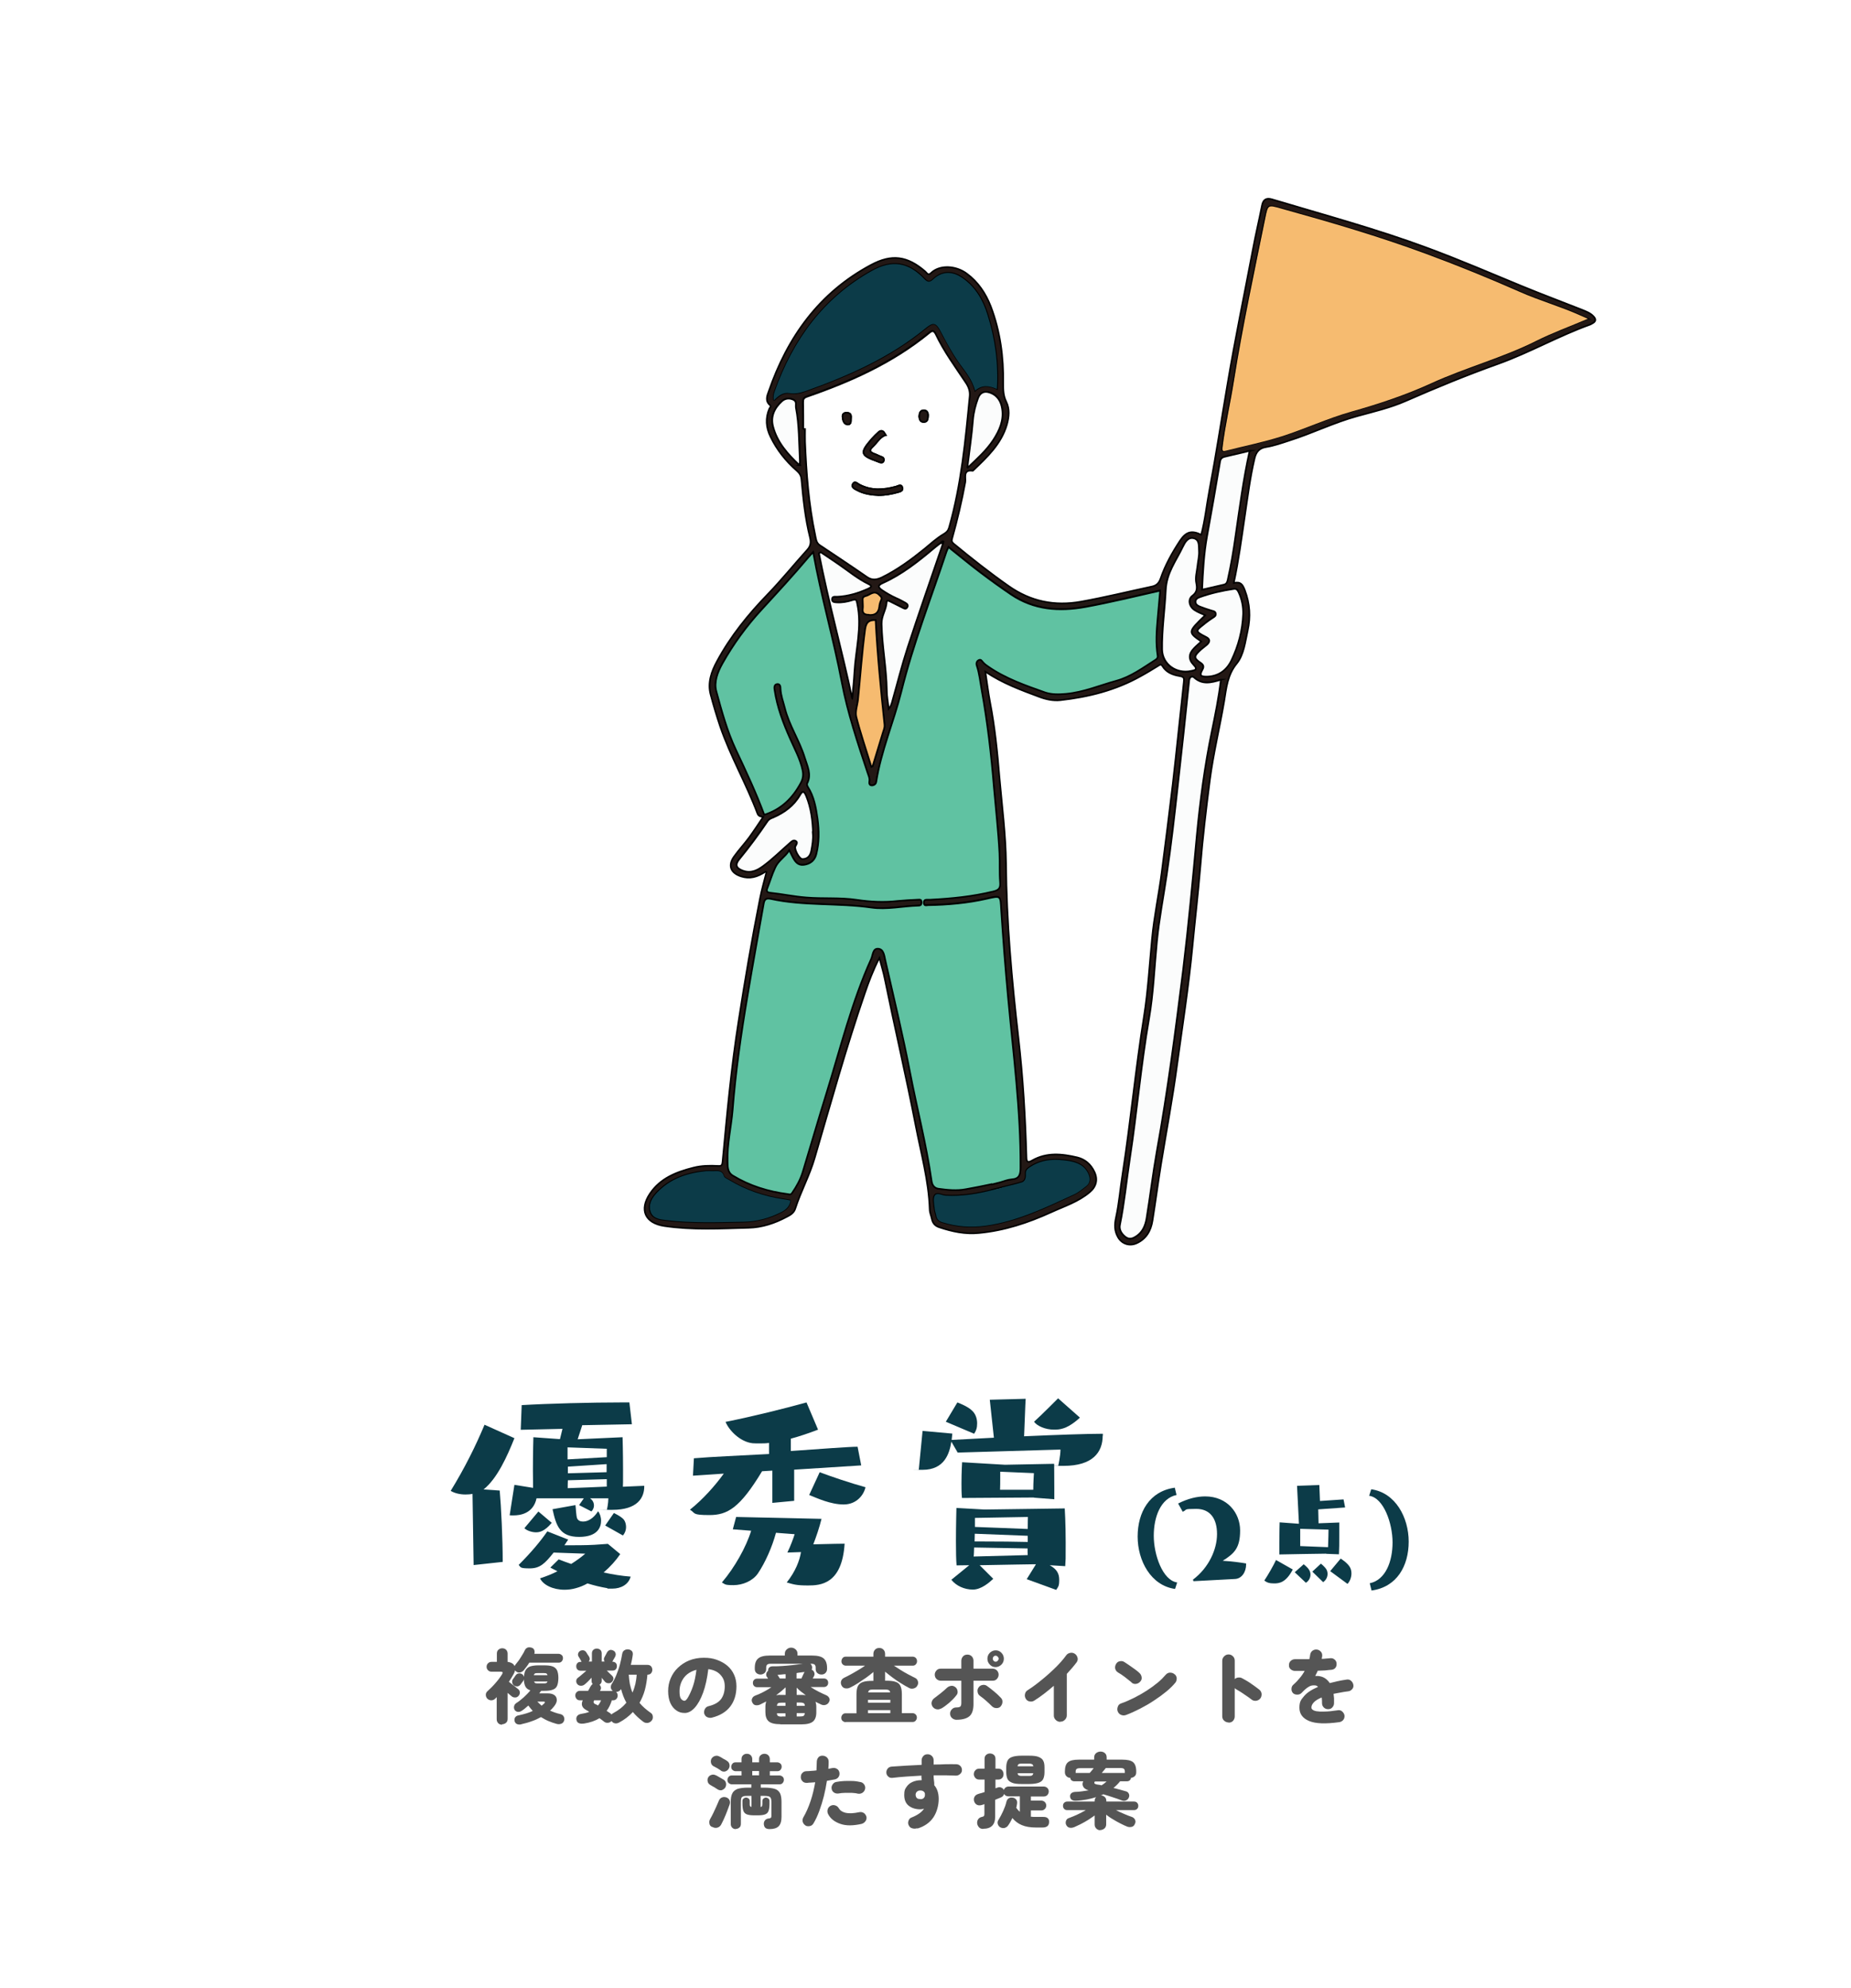 <?xml version="1.0" encoding="UTF-8"?>
<svg id="_レイヤー_2" xmlns="http://www.w3.org/2000/svg" version="1.1" viewBox="0 0 1170.5 1256.7">
  <!-- Generator: Adobe Illustrator 29.0.1, SVG Export Plug-In . SVG Version: 2.1.0 Build 192)  -->
  <defs>
    <style>
      .st0, .st1 {
        fill: #fff;
      }

      .st0, .st2, .st3, .st4, .st5 {
        stroke: #000;
        stroke-miterlimit: 10;
      }

      .st1 {
        fill-rule: evenodd;
      }

      .st6 {
        isolation: isolate;
      }

      .st7 {
        fill: #555;
      }

      .st2 {
        fill: #231815;
      }

      .st3 {
        fill: #60c2a2;
      }

      .st4 {
        fill: #fbfcfc;
      }

      .st8, .st5 {
        fill: #f6bb70;
      }

      .st9 {
        fill: #0c3b48;
      }
    </style>
  </defs>
  <g id="_レイヤー_1-2">
    <path class="st1" d="M0,0h1170.5v1256.7H0V0Z"/>
    <g class="st6">
      <g class="st6">
        <path class="st9" d="M299.5,989.4l-.7-45.1c-1.4.3-3,.4-4.5.4-3.6,0-7-.9-9.3-2.3,8.8-14.3,15.9-28.6,21.4-41.8l18.9,8.5c-4.6,11.5-10.8,25.4-19.5,32.4l10.2.7c.9,9.8,1.9,30.6,1.9,45.1l-18.4,2h0ZM407.4,939.6c0,7.2-4.3,14.8-20.2,14.8s-2.3-.1-3.4-.1c0,0,.9-4,.9-7.2h-11.6c.6.4,1.1.9,1.4,1.3.7.9,1.1,2,1.1,3.3s-.6,2.7-1.6,3.7l-7.8-4,3-4.3h-29.9c-2.1,9.9-10.8,10.8-14.4,10.8s-1.7,0-2.6-.1l3-19.2,11.8,1.9c0-3.7-.1-7.5-.1-11.2,0-11,.3-20.8.3-20.8l16.8,1.2,1.6-6.5-26.4.6.6-15.6c16.6-1,44.2-1.7,63.1-1.7h5l1.6,13.8-31.4.6-2.9,8.9,28.4-1.3s.3,9.6.3,20.4,0,7.3-.1,10.9l13.5-.6v.7h0ZM392.2,982.4c-2.7,4-6.3,8-10.5,11.6,5.6,1.2,11.5,2.2,17.1,2.6-1.3,4.9-6,7.6-11.6,7.6s-2.1-.1-3.2-.3c-4.2-.7-8.3-1.7-12.5-3-2.3,1.3-4.7,2.3-7.3,3-2.4.7-4.9,1-7.2,1-7.3,0-13.5-3-15.5-7.2,3.9-1.3,7.6-2.7,11-4.5-1.6-.7-3-1.6-4.5-2.3l5.3-5.2c2.3.9,4.9,1.9,7.9,2.9,3.5-2.2,6.6-4.5,8.9-6.5l-20-.7c-5.5,6.9-8.6,10-15.1,10s-5.6-.7-7-2.2c8-8,13.9-15.1,18.1-21.2l13.2,5.2s-1.3,1.9-2.4,3.6c6.5,0,13.6,0,18.9-.3l8.6-.6,7.6,6.3h0ZM340.4,955.4l8.5,7.2c-4.6,5.5-7.8,6-10,6s-5.6-.9-7.3-2.6l8.9-10.6h0ZM363.9,951.4c.3,2,.4,6.9,1.1,8.5.6,1.2,1.9,1.9,3.6,1.9,4.9,0,8.2-4.3,9.6-6.5,1.1,1.3,1.9,3.6,1.9,6,0,3.6-1.7,10.2-13.9,10.2s-14.5-7-16.8-17.5l14.5-2.6h0ZM383.7,915.8l-24.8-.9v7.6l24.8-1.4v-5.3ZM383.6,935l-24.5.7c-.1,1.9-.1,3.6-.1,5,8-.3,16.6-.6,24.7-1v-4.7h0ZM383.6,925.5l-24.5,1.6v4.2l24.5-.7v-5ZM382.7,964.3l5.5-7.9s4.7,2.2,6.3,4.2c.9,1.2,1.4,2.9,1.4,4.7s-.6,3.7-2,5.3l-11.2-6.3h0Z"/>
        <path class="st9" d="M502.2,928.7v20l-13.8,1.3v-20.4l-6.5.4c-14.1,23.4-22,27.7-33.3,27.7s-8.6-1.2-12.3-3.4c8.3-6.6,15.9-15.2,21.4-22.8l-19.5,1.3.6-11c11.8-1,27.5-1.6,47.5-2.7v-7c-2,.3-4,.3-5.9.3s-3,0-4.5-.1c-8-.9-14.9-8.2-17.1-13.5,17.9-3.6,36.7-8.3,51.2-12.3l7.3,17.2c-5.7,2.2-11.6,4.2-17.2,5.7v7.8c18.5-1.3,37-2.7,42.2-2.7l2.3,11.8-42.5,2.7h0ZM497.9,981.4c2.1-4.3,3.9-9.3,4.6-11.6l-11.8-.9c-2.4,8.9-6.8,18.9-11.5,25.8-3.3,4.7-9.6,7.3-15.4,7.3s-5.2-.6-7.3-1.7c8-9.3,15.4-22.5,18.5-32.7l-11.6-.9,2.1-7.8c5,.1,54,1.2,54,1.2-1.4,5.6-3.3,11.2-5.2,16.1,9.8-.3,19.8-.4,19.8-.4-1.6,25.7-15.4,26.4-23.1,26.4s-9.2-.7-13.5-1.9c5.5-6.9,8.2-13.9,9-19.2l-8.8.3h0ZM518.3,930.6c6.9,2.6,19.2,6.8,29,9.5-1,4.7-5.5,10.9-13.8,10.9s-16.9-4-21.8-6l6.6-14.3h0Z"/>
        <path class="st9" d="M697.3,907.5c0,10.5-6.3,19.1-24.7,19.1s-2.3-.1-3.4-.1c0,0,1.4-6.2,1.4-10.2l-65,1.9-4-6.9c-1.2,7.5-4.3,17.8-18.2,17.8s-1.6,0-2.4-.1l2.4-24.5,18.8,1.7-.4,4,26.7-1.4-2.6-24,22.7-.6c-.3,4-.6,15.5-1,23.7,20.1-.9,40.2-1.6,49.8-1.6v1.3h0ZM605.4,886.5s6.6,2.4,9.3,5.2c2.2,2,3.2,5,3.2,8s-.6,4.6-1.9,6.6c-5.6-2.4-17.9-7.6-17.9-7.6l7.3-12.2h0ZM649.2,998.3l5.9-9.5h-1.2s-20,.3-34.4.6l8.6,8.6c-2.6,2.4-7.6,6.8-12.9,6.8s-10.5-2.3-13.6-6.2l11.3-9.2c-4.5.1-7.6.1-8,.1-.3-3.2-.4-9-.4-15.2,0-10.2.3-21.1.3-21.1l17.8,1,50.7-.7s.6,9.3.6,21.7,0,9.6-.3,14.8l-9.8-.6c4.6,2.6,6,5.3,6,9.3s-.6,4.2-1.9,6.3l-18.7-6.8h0ZM653.9,946.6l-45.6.3c-.3-3-.3-6.3-.3-9.3,0-7.2.4-13.3.4-13.3l27.1,1.6,31.1-.6s.1,8,.1,16.2v6.2l-12.9-1h0ZM616,978.3c-.1,2.3-.1,4.3-.3,5.6l34.2-.9c-.1-1-.1-2.4-.1-4.2l-33.7-.6h0ZM649.8,970.8l-33.4-1.3c0,1.6-.1,3.2-.1,4.9h5.9c9,0,19.8.1,27.7.3v-3.9ZM616.5,959.5v5.7c9.3.3,22.4.9,33.4,1.3,0-4.3.1-7.6.1-7.6l-33.6.6h0ZM632.5,930.4v4c0,2.3,0,5-.1,7.3h21c0-4.3.4-10.5.4-10.5l-21.2-.9h0ZM682.9,896.1s-5.6,5.5-10.9,6.9c-1.9.6-3.6.7-5.5.7-5.6,0-10.8-2.4-12.6-5,5.2-4.7,15.2-14.8,15.2-14.8l13.8,12.2h0Z"/>
        <path class="st9" d="M743.1,1004.4c-15.3-2.1-23.7-17.8-23.7-33.1s7.4-28.7,23.5-30.9l1.1,4.6c-10,2.1-14.4,13.8-14.4,25.8s5.6,28.2,14.8,29.5l-1.3,4h0Z"/>
        <path class="st9" d="M754.7,999.5c-.2-.4-.3-1-.3-1,10-7.5,15.2-19.1,15.2-28.8s-4.3-15.9-13.1-15.9-5.4.5-8.6,1.8l-2.9-5.2c6.3-3.2,12.1-4.5,17.1-4.5,14,0,22.1,10.5,22.1,21.5s-3.5,14.5-11,19.2c5.8.3,13.3,1.4,14.8,1.7v.5c0,5.1-2.9,9.1-7,9.3l-26.3,1.4h0Z"/>
        <path class="st9" d="M817.5,992.1c-4.4,8.5-8.8,8.8-11.8,8.8s-4.5-.5-6.2-1.8c2.4-3.6,5.8-9.5,7.4-13l10.6,6h0ZM838.6,982.1s-28.2.4-29.6.5c0-2,0-4.4,0-7,0-6.6.2-13.3.2-13.3l12.2.9-1.2-24,14.1-.5.4,10.1,14.9-1,1,5.1-17,1.2.2,8.8,13.1-.5s0,3.7,0,8.4,0,8.3-.2,11.7l-8-.3h0ZM818.7,993.9l5.7-5.1s2.4,1.8,3.4,3.5c.6.9.9,2,.9,3,0,2-1,4-2.9,5.2l-7-6.6h0ZM822.2,966.4v4.1c0,2.3,0,5.1,0,6.8l17.6.7c.2-3.2.3-11.1.3-11.1l-17.8-.5h0ZM829.8,993.5l5.5-5.1s2.5,2,3.5,3.7c.5.9.7,1.9.7,2.8,0,2-1,4-2.8,5.2l-6.9-6.7h0ZM841.2,993.1l6.6-7.9s3.8,2.4,5.5,4.9c.9,1.3,1.3,2.8,1.3,4.5,0,2.5-1,5.1-2.5,6.6l-11-8.1h0Z"/>
        <path class="st9" d="M866.2,1000.8c10-2.1,14.4-13.8,14.4-25.8s-5.6-28.2-14.8-29.5l1.3-4.1c15.3,2.1,23.7,17.8,23.7,33.1s-7.4,28.7-23.5,30.9l-1.1-4.5h0Z"/>
      </g>
    </g>
    <g class="st6">
      <path class="st7" d="M317.5,1090.2c-1,0-1.8-.3-2.4-.9s-1-1.4-1-2.5v-14c-.2.2-.4.3-.5.5s-.4.3-.5.5c-.7.7-1.6,1-2.5,1s-1.8-.4-2.5-1.1c-.6-.7-.9-1.5-.9-2.4,0-.9.4-1.7,1.1-2.3,1.8-1.6,3.5-3.3,5.1-5.2,1.6-1.8,3-3.7,4.1-5.5.6-1.1.4-1.6-.8-1.6h-5.9c-.9,0-1.6-.3-2.2-.9-.6-.6-.9-1.3-.9-2.2s.3-1.6.9-2.2c.6-.6,1.3-.9,2.2-.9h3.4v-5.2c0-1.1.3-1.9,1-2.5s1.5-.9,2.4-.9,1.8.3,2.4.9,1,1.4,1,2.5v5.2c2.3.3,3.8,1.2,4.4,2.7.1-.3.3-.6.6-1,.6-.8,1.3-1.6,2.1-2.7.7-1.1,1.4-2.1,2.1-3.3.7-1.1,1.3-2.1,1.7-3.1.4-.9,1.1-1.4,1.9-1.7.8-.2,1.7-.1,2.6.2.8.3,1.3.9,1.5,1.6s.2,1.5,0,2.2h15.3c.8,0,1.4.3,2,.8s.8,1.2.8,2-.3,1.4-.8,2-1.2.8-2,.8h-18.5c-.5.8-1.1,1.7-1.7,2.5-.6.8-1.2,1.6-1.8,2.3-.6.7-1.4,1.2-2.3,1.4-.9.2-1.8,0-2.6-.7-.3-.2-.5-.4-.6-.7-.1.7-.4,1.5-.9,2.4-.9,1.6-1.9,3.3-3,4.9.5.4,1.1.9,1.9,1.5.7.6,1.5,1.1,2.2,1.7s1.2,1,1.6,1.3c.7.5,1.1,1.1,1.2,2,.1.8-.1,1.6-.7,2.3-.6.7-1.3,1.1-2.2,1.1s-1.7-.2-2.3-.8c-.3-.2-.6-.5-1.1-.9-.4-.4-.9-.8-1.4-1.2v16.4c0,1.1-.3,1.9-1,2.5s-1.5.9-2.4.9h0ZM329.5,1090c-1,.2-1.9.1-2.6-.2s-1.3-1-1.5-1.9c-.2-1,0-1.8.4-2.4.5-.6,1.2-1.1,2.2-1.2,1.6-.3,3.2-.8,4.7-1.2s2.9-1,4.2-1.6c-1-1.1-1.9-2.2-2.8-3.4-.7.6-1.4,1.2-2.1,1.8-.7.6-1.4,1.1-2.2,1.6s-1.6.7-2.4.6-1.6-.6-2-1.3c-.4-.8-.5-1.5-.3-2.3s.6-1.4,1.3-1.9c1.6-1,3.2-2.3,4.8-3.7,1.6-1.5,3-2.9,4.2-4.4-1.4-.4-2.5-1.2-3.1-2.3-.6-1.1-1-2.7-1-4.7,0,.3-.2.6-.4,1-.2.2-.5.6-.9,1.2-.4.6-.8,1-.9,1.2-.5.6-1.1,1-1.9,1.1-.8,0-1.5-.1-2.2-.6-.6-.5-1-1.1-1.1-1.9-.1-.8,0-1.5.5-2.1.1-.1.3-.4.5-.7.2-.3.5-.6.7-1s.4-.6.5-.7c.5-.7,1.1-1.1,1.9-1.2s1.5,0,2.2.5c.6.4,1,1,1.2,1.7,0-1.8.4-3.3,1-4.3s1.5-1.8,2.8-2.3c1.3-.4,3-.7,5.2-.7h3.7c2.3,0,4.1.2,5.4.7,1.3.5,2.2,1.3,2.8,2.5.5,1.2.8,2.7.8,4.7s-.3,3.8-.8,5-1.5,2.1-2.8,2.5c-1.3.5-3.1.7-5.4.7h-1.9c-.2.2-.4.5-.6.8s-.4.5-.6.8h5.3c1.9,0,3.4.4,4.4,1.2,1,.8,1.4,1.8,1.4,3.1,0,1.2-.6,2.5-1.7,3.9-.4.5-.8.9-1.2,1.4s-.9.9-1.4,1.3c2,.9,4.2,1.7,6.5,2.2,1,.2,1.8.8,2.2,1.6.4.8.5,1.7.2,2.6-.3.9-.9,1.6-1.8,1.9s-1.8.4-2.9.1c-1.8-.5-3.6-1.1-5.2-1.8-1.7-.7-3.2-1.6-4.7-2.5-1.8,1-3.7,1.9-5.8,2.6-2.1.8-4.3,1.4-6.6,1.9h0ZM337.6,1058.9h8.6c-.1-.6-.4-.9-.8-1.1-.4-.2-1.1-.2-2.1-.2h-2.9c-1,0-1.6,0-2,.2s-.7.5-.8,1.1ZM340.5,1064.1h2.9c1,0,1.6,0,2-.2s.7-.5.8-1h-8.5c.2.5.5.9.8,1,.4.2,1.1.2,2,.2h0ZM342.4,1078.3c.3-.2.5-.5.8-.7.3-.2.5-.4.8-.7.4-.4.6-.7.6-.9s-.4-.4-1-.4h-3.8c.4.4.8.9,1.3,1.3s.9.9,1.4,1.3h0Z"/>
      <path class="st7" d="M368.8,1089.5c-1.1.2-2,0-2.8-.3s-1.3-1.1-1.5-2.1c-.2-.9,0-1.7.5-2.4s1.4-1.1,2.4-1.3c2-.3,3.7-.7,5.2-1.3-.3-.2-.6-.4-.9-.6-.3-.2-.6-.3-.9-.5-2.8-1.5-3.5-3.5-2.3-6.2h-1.8c-.9,0-1.6-.3-2.1-.9-.5-.6-.8-1.3-.8-2.1s.2-1.5.8-2.1,1.2-.9,2.1-.9h5.2c.3-.5.5-.9.8-1.4.2-.5.5-.9.7-1.3.3-.6.8-1.2,1.4-1.6-.5-.5-.7-1.2-.7-2v-2c-.7.8-1.5,1.5-2.2,2.3-.8.8-1.5,1.4-2.1,1.9-.7.6-1.5.9-2.4.9-.9,0-1.7-.3-2.3-1-.5-.6-.8-1.4-.7-2.1,0-.8.4-1.4,1-1.9.8-.6,1.7-1.3,2.7-2.2s1.9-1.6,2.7-2.3h-3.6c-.9,0-1.6-.3-2.1-.8-.5-.6-.7-1.2-.7-2s.2-1.4.7-2,1.2-.8,2.1-.8h.6c-.1,0-.2-.2-.2-.4-.1-.2-.3-.5-.5-.9-.2-.4-.5-.8-.7-1.2-.2-.4-.4-.7-.5-.8-.4-.6-.5-1.3-.3-2,.2-.7.6-1.2,1.2-1.6.7-.4,1.4-.5,2.1-.4s1.3.5,1.8,1.2c.1.1.3.4.5.8.2.4.5.8.8,1.2.3.4.4.7.5.8.3.5.5,1.1.4,1.6,0,.6-.3,1.1-.6,1.5h2v-5.1c0-1,.3-1.8.9-2.3.6-.5,1.3-.8,2.2-.8s1.6.3,2.2.8.9,1.3.9,2.3v5.1h1.8c-.2-.4-.4-.9-.4-1.3,0-.5,0-1,.4-1.5,0-.2.2-.4.4-.8s.4-.8.6-1.1c.2-.4.3-.7.4-.8.4-.8,1-1.4,1.7-1.7s1.5-.2,2.3.2c.8.3,1.3.9,1.5,1.6.3.7.2,1.4-.2,2.3-.1.2-.3.5-.5.9-.2.4-.5.8-.7,1.2s-.4.7-.5.9c0,0-.1.1-.1.2h.1c.9,0,1.6.3,2.1.8s.7,1.2.7,2-.2,1.4-.7,2-1.2.8-2.1.8h-3.6c.5.5,1.1,1.1,1.7,1.7.6.6,1.1,1,1.5,1.4.6.6,1,1.2,1,1.9s-.3,1.4-.9,2.1c-.5.6-1.2.9-2.1.9s-1.6-.2-2.3-.9c-.3-.3-.6-.7-1-1.2-.4-.4-.8-.9-1.1-1.4v1.9c0,.6-.1,1.1-.4,1.5-.2.4-.6.8-1,1.1.5.4.8,1,.9,1.6.1.6,0,1.2-.4,1.9l-.2.4h8.1c-.6-.5-1-1.1-1.2-1.9-.1-.8,0-1.6.4-2.3,1.1-1.7,2.1-3.6,3-5.8.9-2.2,1.7-4.4,2.3-6.7.6-2.3,1.1-4.5,1.4-6.5.2-1.2.6-2,1.4-2.5s1.6-.7,2.5-.6c1,.1,1.7.5,2.3,1.1.5.6.7,1.5.5,2.6-.1.9-.3,1.9-.5,3s-.5,2.1-.7,3.1h10.5c1,0,1.8.3,2.3.9s.8,1.3.8,2.2-.3,1.6-.8,2.2-1.3.9-2.3.9h0c-.3,3.4-.8,6.6-1.6,9.6-.8,3-2,5.7-3.4,8.2,1.8,2.2,4.1,4.2,6.9,6.2.9.5,1.4,1.3,1.5,2.3s0,1.9-.7,2.7c-.6.8-1.5,1.3-2.5,1.5-1,.1-2-.1-2.9-.8-2.5-1.9-4.7-3.9-6.5-6.1-2.5,2.7-5.4,4.9-8.8,6.7-1,.5-1.9.6-2.7.4-.9-.2-1.5-.7-2-1.4-.5.6-1.3,1-2.2,1.1-.9.1-1.8-.1-2.5-.7-.4-.3-.9-.7-1.4-1.1s-1-.7-1.5-1.1c-2.6,1.6-5.9,2.8-9.9,3.4h0ZM378.1,1078.1c.8-.9,1.5-2,2-3.3h-4.4c-.3.5-.4,1-.3,1.4s.5.8,1.2,1.1c.2,0,.5.2.7.3s.5.2.7.4h0ZM386.7,1083.7c.3-.3.7-.6,1.1-.8,1.7-.9,3.2-1.9,4.6-3s2.6-2.3,3.7-3.6c-.8-1.4-1.4-2.8-2-4.3-.6-1.5-1-3-1.4-4.5v.3c-.8,1.1-1.8,1.7-3.1,1.7.7.6,1,1.4,1,2.3s-.3,1.5-.8,2.1-1.2.9-2.2.9h-.7c-.8,2.5-1.8,4.7-3.3,6.7.4.2.8.5,1.1.7.4.2.7.5,1.1.7.3.2.6.5.8.8h0ZM400,1069.8c.8-1.7,1.3-3.5,1.8-5.4.4-1.9.7-3.8.8-5.8h-5c.1,2.1.4,4,.7,5.9.4,1.8.9,3.6,1.6,5.3h0Z"/>
      <path class="st7" d="M450,1085.8c-1,.2-2,0-2.9-.4s-1.5-1.3-1.8-2.3c-.2-1,0-2,.5-2.9.5-.9,1.3-1.5,2.3-1.7,3.7-.9,6.3-2.4,7.9-4.5,1.5-2.1,2.3-4.8,2.3-8s-.9-5.3-2.7-7.3-4.4-3.2-7.7-3.6c-.7,5.8-1.8,10.8-3.3,14.9s-3.3,7.3-5.3,9.5c-2,2.2-4.1,3.3-6.3,3.3s-3.7-.5-5.3-1.6c-1.6-1.1-2.9-2.7-3.8-4.7s-1.4-4.6-1.4-7.5.5-5.5,1.6-8.1,2.6-4.8,4.6-6.7,4.4-3.5,7.1-4.6c2.8-1.1,5.8-1.7,9.2-1.7s5.8.4,8.3,1.3,4.7,2.1,6.6,3.7c1.9,1.6,3.3,3.5,4.3,5.7s1.5,4.7,1.5,7.3c0,5.1-1.3,9.4-3.9,12.8-2.6,3.4-6.5,5.8-11.8,7.1h0ZM432.9,1075.1c.6,0,1.4-.8,2.3-2.4s2-3.9,3-6.8,1.7-6.4,2.2-10.4c-2.3.6-4.3,1.6-5.9,2.9s-2.8,3-3.6,4.8c-.8,1.8-1.2,3.8-1.2,5.7,0,2.2.2,3.8.8,4.7s1.4,1.5,2.4,1.5h0Z"/>
      <path class="st7" d="M493.5,1089.9c-3.5,0-6-.6-7.4-1.8-1.4-1.2-2.1-3.2-2.1-5.8v-3.3c0-1.4.2-2.5.5-3.5-.6.3-1.2.7-1.9,1s-1.2.6-1.8.9c-1,.5-1.9.6-2.9.5s-1.6-.7-2.1-1.6c-.5-.9-.6-1.8-.2-2.6.3-.8.9-1.4,1.8-1.8,1.9-.7,3.7-1.5,5.4-2.4s3.4-1.9,5-3h-9c-.9,0-1.5-.3-2-.8s-.7-1.2-.7-1.9.2-1.4.7-1.9,1.1-.8,2-.8h6.9c-.2-.3-.3-.6-.5-.8-.1-.2-.2-.4-.3-.4-.4-.6-.5-1.3-.3-2,.1-.7.5-1.3,1.1-1.7h0c0-1,.2-1.7.8-2.2.5-.5,1.3-.7,2.2-.7,1.9,0,3.9,0,6.1-.2s4.5-.3,6.7-.6,4.3-.5,6.2-.8h-20.5c-1,0-1.7.2-2.1.6s-.6,1-.6,1.9v.9c0,1.1-.4,1.9-1.1,2.5-.7.6-1.6.9-2.5.9s-1.8-.3-2.5-.9c-.7-.6-1.1-1.5-1.1-2.6v-.7c0-2.8.7-4.8,2.2-6,1.4-1.2,3.8-1.8,7.2-1.8h9.6v-1.2c0-1.1.4-2,1.2-2.7.8-.7,1.7-1.1,2.8-1.1s2,.4,2.8,1.1,1.2,1.6,1.2,2.7v1.2h9.3c3.4,0,5.8.6,7.2,1.8,1.4,1.2,2.2,3.2,2.2,6v.7c0,1.1-.4,1.9-1.1,2.6s-1.6.9-2.5.9-1.8-.3-2.5-.9c-.7-.6-1.1-1.4-1.1-2.5v-.9c0-.9-.2-1.5-.6-1.9-.4-.4-1.1-.6-2.1-.6h-.7c.5.3.8.8,1,1.4.3,1,.2,1.8-.2,2.3,0,0,0,0,0,0s0,0,0,0c.8.3,1.4.9,1.7,1.8s.2,1.6-.2,2.4l-.8,1.4h7.1c.9,0,1.5.3,2,.8s.7,1.2.7,1.9-.2,1.4-.7,1.9-1.1.8-2,.8h-8.4c1.7,1.1,3.4,2.1,5.2,3,1.8.9,3.3,1.6,4.7,2.2.9.4,1.5,1,1.9,1.8s.3,1.7-.2,2.5c-.4.9-1.2,1.5-2.2,1.8s-2,.1-2.9-.3c-.6-.3-1.1-.6-1.7-.8-.6-.3-1.1-.6-1.7-.9.3.9.5,2.1.5,3.4v3.3c0,2.7-.7,4.6-2.1,5.8-1.4,1.2-3.9,1.8-7.4,1.8h-13.2ZM490.7,1071.6c.4,0,.9-.1,1.4-.2s1,0,1.5,0h3.2v-4.8c-1.7,1.6-3.7,3.3-6,5h0ZM491.3,1078.3h5.4v-2h-2.4c-1.1,0-1.9.1-2.3.4-.4.2-.6.8-.7,1.7ZM494.3,1085h2.4v-2h-5.4c0,.9.3,1.4.7,1.7.4.2,1.1.4,2.3.4ZM493.1,1061h3.7v-2.7c-.9,0-1.7.1-2.6.2s-1.7.1-2.5.2c.3.4.5.9.8,1.3s.5.8.6,1h0ZM503.8,1061h3c.3-.6.6-1.3,1-2.2s.7-1.5,1-1.9h0c-.8,0-1.6.2-2.5.3s-1.7.2-2.6.4v3.4h0ZM509.4,1071.5c-1-.8-2-1.6-3-2.3-1-.8-1.8-1.6-2.6-2.4v4.6h3c1,0,1.9,0,2.7.2h0ZM503.8,1078.3h5.1c0-.9-.2-1.4-.7-1.7-.4-.2-1.2-.4-2.3-.4h-2.1v2ZM503.8,1085h2.1c1.1,0,1.9-.1,2.3-.4s.6-.8.7-1.7h-5.1v2Z"/>
      <path class="st7" d="M534.8,1088.6c-.8,0-1.4-.3-2-.8s-.8-1.2-.8-2,.3-1.4.8-2,1.2-.8,2-.8h6.8v-12c0-2.2.3-4,.9-5.2s1.7-2.1,3.2-2.6c1.5-.5,3.5-.7,6-.7h.6v-5.6c-1.4,1.2-2.9,2.4-4.6,3.6s-3.5,2.4-5.2,3.5-3.4,2-5,2.8c-1,.5-2,.6-3.1.4-1.1-.2-1.8-.9-2.3-1.9-.4-.9-.5-1.8-.2-2.7.3-.9.9-1.5,1.8-2,1.3-.6,2.8-1.4,4.3-2.2s3.1-1.8,4.7-2.7,3-1.9,4.3-2.8h-12.1c-.8,0-1.5-.3-2-.8-.6-.6-.8-1.2-.8-2s.3-1.5.8-2.1,1.2-.8,2-.8h17.4v-1.8c0-1.1.4-2,1.1-2.7s1.6-1,2.6-1,1.9.3,2.6,1,1.1,1.6,1.1,2.7v1.8h17.4c.8,0,1.5.3,2,.8s.8,1.2.8,2.1-.3,1.4-.8,2-1.2.8-2,.8h-11.8c1.3.9,2.7,1.8,4.3,2.8s3.1,1.8,4.7,2.7c1.6.8,3,1.6,4.3,2.2.9.4,1.5,1.1,1.8,2s.3,1.8-.2,2.7c-.5,1.1-1.3,1.7-2.4,2s-2.1.2-3.1-.4c-1.6-.8-3.2-1.8-5-2.9s-3.6-2.3-5.3-3.6-3.3-2.5-4.7-3.7v5.7h.6c2.6,0,4.6.2,6,.7,1.5.5,2.5,1.3,3.1,2.6s.9,2.9.9,5.2v12h6.7c.8,0,1.5.3,2,.8s.8,1.2.8,2-.3,1.4-.8,2-1.2.8-2,.8h-42.3,0ZM548.9,1076.3h14.1v-1.8h-14.1v1.8ZM548.9,1082.9h14.1v-1.9h-14.1v1.9ZM549,1069.8h13.9c-.1-.7-.4-1.1-.8-1.4-.4-.2-1-.4-1.9-.4h-8.5c-.8,0-1.5.1-1.9.4-.4.2-.7.7-.8,1.4h0Z"/>
      <path class="st7" d="M595,1080c-.9.5-1.9.7-3,.4s-1.8-.9-2.4-1.8c-.5-.9-.7-1.9-.4-2.9.3-1,.9-1.8,1.8-2.4,1.2-.9,2.5-1.9,3.9-3,1.4-1.1,2.6-2.2,3.7-3.2.8-.8,1.6-1.2,2.6-1.4s1.8,0,2.7.6c.9.6,1.4,1.4,1.6,2.5.2,1.1,0,2-.7,2.8-1.3,1.7-2.8,3.2-4.6,4.8-1.8,1.5-3.5,2.8-5.2,3.7h0ZM604.8,1087.1c-1,0-2-.4-2.8-1.1s-1.2-1.7-1.2-2.8.4-2,1.2-2.8c.8-.8,1.7-1.1,2.8-1.1s2.1-.2,2.5-.6c.4-.4.6-1.1.6-2.3v-14h-13c-1,0-2-.4-2.7-1.1s-1.1-1.6-1.1-2.7.4-1.9,1.1-2.7,1.6-1.1,2.7-1.1h13v-5c0-1.1.4-2,1.1-2.8s1.7-1.1,2.8-1.1,2,.4,2.7,1.1,1.1,1.7,1.1,2.8v5h12.1c1.1,0,2,.4,2.7,1.1s1.1,1.7,1.1,2.7-.4,1.9-1.1,2.7-1.6,1.1-2.7,1.1h-12.1v14.8c0,3.5-.8,6.1-2.5,7.6s-4.5,2.3-8.3,2.3h0ZM632.7,1078.8c-.8.7-1.8,1-2.8.9-1,0-2-.5-2.8-1.3-1-1-2.1-2.1-3.4-3.2-1.3-1.2-2.6-2.2-4-3.2-.8-.6-1.4-1.4-1.5-2.5-.2-1,0-2,.6-2.8.6-.9,1.4-1.4,2.5-1.6,1-.2,2,0,2.8.6,1.3.9,2.8,2.1,4.4,3.4,1.7,1.4,3.1,2.7,4.4,4.1.8.8,1.1,1.7,1,2.8s-.5,2-1.3,2.8h0ZM629.6,1053.8c-1.5,0-2.7-.5-3.7-1.6-1-1-1.5-2.3-1.5-3.7s.5-2.7,1.5-3.7,2.3-1.6,3.7-1.6,2.7.5,3.7,1.6c1,1,1.5,2.3,1.5,3.7s-.5,2.7-1.5,3.7c-1,1-2.3,1.6-3.7,1.6ZM629.6,1050.4c.5,0,1-.2,1.3-.6.4-.4.6-.8.6-1.3s-.2-.9-.6-1.3c-.4-.4-.8-.6-1.3-.6s-1,.2-1.3.6c-.4.4-.5.8-.5,1.3s.2.9.5,1.3c.4.4.8.6,1.3.6Z"/>
      <path class="st7" d="M670.4,1088.4c-1,0-2-.4-2.8-1.2-.8-.8-1.2-1.7-1.2-2.8v-18.8c-2,1.7-4,3.4-6.1,5s-4.2,3.1-6.3,4.4c-.9.6-1.9.7-3,.5s-1.9-.9-2.4-1.8c-.5-.9-.7-1.9-.4-3,.2-1,.8-1.8,1.8-2.4,1.5-.9,3.1-2.1,4.9-3.4,1.8-1.4,3.6-2.8,5.5-4.4,1.9-1.6,3.7-3.2,5.5-4.9,1.8-1.7,3.4-3.3,4.8-4.9,1.4-1.6,2.6-3,3.5-4.3.6-.9,1.5-1.4,2.6-1.6,1.1-.2,2,0,2.9.6s1.4,1.4,1.7,2.5,0,2-.6,2.9c-.9,1.2-1.9,2.4-2.9,3.6-1,1.2-2.2,2.4-3.3,3.7v26.2c0,1.1-.4,2-1.2,2.8-.8.8-1.7,1.2-2.8,1.2h0Z"/>
      <path class="st7" d="M715.5,1063.4c-1.4-1.1-2.8-2.2-4.3-3.4-1.5-1.1-2.9-2.1-4.2-2.8-1-.6-1.5-1.4-1.8-2.4-.2-1,0-2,.5-2.9.5-.9,1.3-1.6,2.4-1.8s2-.1,2.9.5c1,.6,2.1,1.4,3.3,2.2,1.2.8,2.3,1.6,3.4,2.4,1.1.8,2,1.5,2.7,2.2.8.7,1.3,1.5,1.5,2.6.2,1.1,0,2-.8,2.9-.7.8-1.5,1.3-2.6,1.5s-2.1-.1-2.9-.8h0ZM711.9,1084.1c-1,.4-2,.3-3-.1s-1.7-1.2-2.1-2.2c-.4-1-.3-2,.1-3.1s1.2-1.7,2.2-2c2.6-.9,5.3-2.1,8.1-3.5s5.4-2.9,7.9-4.5c2.5-1.6,4.8-3.3,6.9-5s3.7-3.4,5.1-5c.7-.8,1.5-1.3,2.6-1.4,1.1,0,2,.2,2.9.9.9.6,1.4,1.5,1.5,2.6,0,1.1-.2,2.1-.9,2.9-1.4,1.7-3.3,3.6-5.6,5.5-2.3,1.9-4.9,3.8-7.8,5.7-2.8,1.9-5.8,3.6-8.9,5.2s-6,2.9-8.9,4h0Z"/>
      <path class="st7" d="M776.9,1088.8c-1,0-2-.4-2.8-1.1s-1.2-1.7-1.2-2.8v-35.1c0-1.1.4-2,1.2-2.8.8-.8,1.7-1.2,2.8-1.2s2,.4,2.8,1.2,1.1,1.7,1.1,2.8v11.6c.6-.6,1.3-.9,2.2-1s1.6,0,2.4.4c2,1.1,4,2.2,5.8,3.5s3.6,2.5,5.2,3.8c.8.7,1.3,1.6,1.4,2.7,0,1.1-.2,2.1-.9,2.9-.7.8-1.6,1.3-2.7,1.4s-2.1-.2-2.9-.9c-1-.8-2-1.5-3.2-2.3-1.2-.8-2.3-1.6-3.4-2.3s-2.1-1.3-3-1.8c-.1,0-.3-.2-.4-.3-.2-.1-.3-.2-.5-.4v17.9c0,1.1-.4,2-1.1,2.8s-1.7,1.1-2.8,1.1h0Z"/>
      <path class="st7" d="M846.9,1088.6c-8.6,1.2-14.9,1-19-.7-4.1-1.7-6.2-4.5-6.2-8.4s1-5,2.9-7.3,4.9-4.2,8.9-5.9c-.5-.5-1-.8-1.6-.9-1.6-.2-3.1,0-4.4.9-1.4.8-2.8,2.1-4.3,3.7-.7.8-1.7,1.2-2.8,1.2-1.2,0-2.1-.3-2.8-1-.7-.8-1-1.7-.9-2.8,0-1.1.5-1.9,1.3-2.6,1.5-1.3,2.8-2.7,4-4.2,1.2-1.4,2.2-2.9,3-4.4-1.2,0-2.4,0-3.4,0h-2.8c-1,0-1.9-.4-2.7-1.1s-1.1-1.6-1-2.7c0-1.1.4-1.9,1.2-2.6s1.6-1,2.7-1c1.2,0,2.6,0,4.2,0,1.5,0,3.1,0,4.8,0,0-.5.2-1,.3-1.4,0-.5.2-1,.2-1.4.2-1.1.6-1.9,1.4-2.5.8-.6,1.7-.9,2.8-.8,1,.1,1.9.6,2.6,1.4.7.8.9,1.7.8,2.8l-.3,1.7c1,0,1.9-.1,2.8-.2.9,0,1.7-.2,2.4-.2,1-.1,2,0,2.8.7.8.6,1.3,1.4,1.4,2.5s-.1,2-.7,2.8c-.6.8-1.5,1.2-2.5,1.3-1.2.1-2.5.2-4,.4-1.5,0-3.1.2-4.7.2-.5,1.1-1,2.2-1.6,3.3.5,0,1,0,1.5,0,.5,0,1,.1,1.5.2,1.2.2,2.4.7,3.4,1.4s2,1.7,2.8,2.9c1.6-.4,3.3-.8,5-1.2,1.8-.4,3.6-.7,5.6-1,1-.2,2,0,2.8.7.8.7,1.3,1.5,1.5,2.5.2,1.1,0,2-.7,2.8s-1.5,1.3-2.5,1.4c-1.8.2-3.5.5-5,.8-1.5.3-3,.5-4.3.8.1.8.2,1.8.3,2.8,0,1,0,2,0,3.1s-.4,1.9-1.1,2.7-1.6,1.1-2.7,1.1-2-.4-2.7-1.1-1.1-1.6-1.1-2.7,0-2.5-.2-3.6c-2.4,1-4,2-5,3.1-1,1.1-1.5,2.1-1.5,3.1s.2,1,.7,1.5c.5.4,1.3.8,2.5,1,1.2.2,2.9.3,5.1.2,2.2,0,5-.3,8.3-.8,1-.2,2,0,2.8.7s1.3,1.5,1.5,2.5c.1,1.1-.1,2-.7,2.8-.6.8-1.5,1.3-2.5,1.5h0Z"/>
      <path class="st7" d="M453.8,1131.1c-.3-.2-.8-.5-1.4-.9s-1.2-.8-1.9-1.1c-.6-.4-1.1-.7-1.5-.9-.8-.5-1.3-1.2-1.5-2.1-.2-.9-.1-1.8.3-2.5.5-.9,1.2-1.4,2.2-1.7s1.8-.1,2.7.3c.4.2.9.4,1.5.8.6.4,1.2.7,1.9,1.1.6.4,1.1.6,1.4.8.9.5,1.4,1.3,1.6,2.3s0,1.9-.5,2.8c-.6.8-1.3,1.3-2.2,1.6-.9.2-1.8,0-2.6-.5h0ZM450.1,1154.8c-.9-.5-1.4-1.2-1.5-2.2-.2-1,0-1.9.5-2.8.6-1,1.2-2.2,1.9-3.6s1.3-2.8,2-4.3c.6-1.4,1.2-2.7,1.6-3.7.4-1,1.1-1.7,2-2,.9-.4,1.8-.3,2.8,0,1,.4,1.7,1.1,2,1.9.3.8.3,1.8-.1,2.8-.4,1.2-.9,2.5-1.5,4s-1.2,3.1-1.9,4.6-1.3,2.8-1.9,3.9c-.5.9-1.3,1.6-2.4,1.9s-2.2.1-3.2-.5h0ZM455.9,1119.2c-.3-.2-.8-.5-1.4-.9-.6-.4-1.2-.8-1.9-1.1s-1.1-.7-1.5-.8c-.8-.5-1.3-1.2-1.5-2.1-.2-.9-.1-1.8.3-2.6.5-.8,1.2-1.4,2.2-1.7s1.9-.2,2.8.3c.4.2.9.4,1.5.8.6.4,1.2.8,1.9,1.1s1.1.7,1.4.9c.9.5,1.4,1.3,1.6,2.3.2,1,0,1.9-.6,2.8-.5.8-1.3,1.3-2.2,1.6-.9.2-1.8,0-2.6-.5h0ZM465.2,1156.2c-.9,0-1.6-.3-2.2-.9-.6-.6-.9-1.4-.9-2.3v-13.9c0-2.4.3-4.2,1-5.5.6-1.3,1.8-2.2,3.3-2.8,1.6-.5,3.8-.8,6.5-.8h2.2v-2.1h-12.3c-.8,0-1.4-.3-2-.8s-.8-1.2-.8-2,.3-1.4.8-2,1.2-.8,2-.8h6.1v-2.7h-3.7c-.8,0-1.4-.3-2-.8s-.8-1.2-.8-2,.3-1.4.8-2,1.2-.8,2-.8h3.7v-2c0-1.1.3-1.9,1-2.5.6-.6,1.4-.9,2.4-.9s1.8.3,2.4.9,1,1.4,1,2.5v2h4.3v-2c0-1.1.3-1.9,1-2.5.7-.6,1.5-.9,2.4-.9s1.8.3,2.4.9,1,1.4,1,2.5v2h4.7c.8,0,1.4.3,2,.8s.8,1.2.8,2-.3,1.4-.8,2c-.5.6-1.2.8-2,.8h-4.7v2.7h6.1c.8,0,1.4.3,2,.8s.8,1.2.8,2-.3,1.4-.8,2c-.5.6-1.2.8-2,.8h-11.8v2.1h2.2c2.9,0,5.1.3,6.7.8s2.6,1.5,3.3,2.8c.6,1.3.9,3.2.9,5.5v9.3c0,2.8-.6,4.8-1.8,6s-3.1,1.8-5.7,1.8-3.5-1.1-3.7-3.2c0-.9.2-1.7.8-2.4s1.4-1,2.2-1.1c.7,0,1.1-.2,1.4-.4s.4-.6.4-1.2v-8.9c0-1.1-.1-1.8-.4-2.4s-.7-.9-1.3-1.1-1.6-.3-2.9-.3h-2.2v7c.5,0,.8-.3.9-.6.1-.3.2-.8.2-1.5v-1.5c0-.7.2-1.3.7-1.7s1-.6,1.5-.6,1.1.2,1.6.6c.5.4.7.9.7,1.7v1.5c0,2-.2,3.5-.6,4.6-.4,1.1-1.1,1.8-2.2,2.2-1,.4-2.5.6-4.5.6h-2.5c-1.9,0-3.4-.2-4.5-.6-1-.4-1.8-1.1-2.2-2.2-.4-1.1-.6-2.6-.6-4.6v-1.6c0-.7.2-1.2.7-1.6.5-.4,1-.6,1.6-.6s1.1.2,1.6.6c.5.4.7.9.7,1.6v1.6c0,.7,0,1.2.2,1.5.1.3.4.5.9.6v-7h-2.2c-1.2,0-2.2,0-2.9.3-.6.2-1.1.5-1.3,1.1-.2.5-.3,1.3-.3,2.4v13.9c0,1-.3,1.8-.9,2.3s-1.4.9-2.3.9h0ZM475.7,1122.2h4.3v-2.7h-4.3v2.7Z"/>
      <path class="st7" d="M509.4,1153.9c-.9-.5-1.5-1.3-1.8-2.3-.2-1-.1-2,.4-2.8,1.8-3.1,3.3-6.5,4.6-10.4s2.2-7.8,2.9-11.8c-.9,0-1.8.2-2.7.2-.9,0-1.7.1-2.5.2-1,0-2-.2-2.7-.9s-1.2-1.5-1.2-2.6c0-1.1.2-2,.9-2.7.7-.8,1.6-1.2,2.6-1.2,1,0,2.1-.1,3.2-.2,1.1,0,2.2-.2,3.2-.3,0-1.9.2-3.7.2-5.3,0-1.1.3-2,.9-2.8s1.5-1.2,2.6-1.2,2,.3,2.8,1c.8.7,1.2,1.6,1.2,2.7,0,1.4,0,2.9-.2,4.6.9-.2,1.8-.3,2.6-.5,1-.2,2,0,2.8.5.9.5,1.4,1.3,1.6,2.3.2,1.1,0,2-.5,2.8s-1.4,1.4-2.4,1.6c-.7.1-1.5.3-2.3.4s-1.8.3-2.7.5c-.5,3.2-1.1,6.4-1.9,9.6s-1.8,6.4-2.9,9.4c-1.1,3-2.3,5.6-3.7,7.9-.5.9-1.3,1.5-2.3,1.7s-2,.1-2.9-.4h0ZM544.9,1152.9c-5.3,1.2-9.8,1.3-13.5,0s-6.3-3.3-7.8-6.3c-.4-.9-.5-1.9-.2-2.9.3-1,.9-1.7,1.8-2.2.9-.5,1.9-.6,2.9-.3s1.8.9,2.3,1.8c.8,1.4,2.2,2.4,4.3,2.9,2.1.5,5,.4,8.7-.4,1-.2,2,0,2.8.5s1.4,1.4,1.7,2.4c.2,1,0,1.9-.6,2.8-.6.8-1.4,1.4-2.4,1.7h0ZM542.4,1133.8c-1-.3-2.3-.4-3.7-.5-1.4,0-2.9,0-4.4,0-1.5,0-2.9.2-4.1.4-1,.1-1.9,0-2.8-.6s-1.3-1.3-1.5-2.3c-.2-1,0-1.9.6-2.8s1.3-1.4,2.3-1.6c1.6-.3,3.3-.5,5.2-.6s3.7,0,5.5,0c1.8.1,3.4.4,4.8.7,1,.2,1.7.8,2.3,1.7.5.9.7,1.8.4,2.8s-.8,1.7-1.7,2.3c-.9.5-1.8.7-2.8.5h0Z"/>
      <path class="st7" d="M579.8,1155.7c-1,.3-2,.3-2.9,0-1-.2-1.7-.8-2.2-1.8-.5-.9-.6-1.9-.2-2.9.3-1.1,1-1.8,1.9-2.1,4-1.6,6.6-3.5,7.9-5.6-.7.2-1.5.4-2.3.4-3,0-5.5-.8-7.4-2.3-1.9-1.5-2.8-3.8-2.8-6.8s.5-3.7,1.4-5c.9-1.4,2.2-2.5,3.8-3.2s3.4-1.1,5.4-1.1h.4c0-.5,0-.9-.1-1.4s0-1,0-1.5c-3.3.2-6.5.4-9.6.6s-6,.5-8.6.8c-1,.1-1.9,0-2.7-.7s-1.2-1.4-1.3-2.4.2-1.9.8-2.7c.6-.8,1.5-1.2,2.5-1.3,2.8-.2,5.9-.4,9.2-.6s6.5-.3,9.8-.5v-2.9c0-1.1.4-1.9,1.1-2.7s1.6-1.1,2.7-1.1,2,.4,2.7,1.1c.7.7,1.1,1.6,1.1,2.7v2.7c2.6,0,5.1-.1,7.5-.2s4.7,0,6.8,0c1,0,1.9.4,2.6,1.1.7.7,1,1.6,1,2.6,0,1-.4,1.9-1.2,2.5-.8.7-1.6,1-2.6,1-2,0-4.2-.2-6.6-.2s-4.9,0-7.5,0c0,1.1,0,2.2.2,3.2s.2,2.1.2,3.1c1.8,2,2.8,4.9,2.8,8.7s-1.1,8.2-3.3,11.5-5.5,5.7-10,7.1h0ZM581.9,1137.3c1,0,1.7-.2,2.2-.7s.8-1.1.8-2,0-1-.3-1.6c-.6-.8-1.4-1.2-2.5-1.2s-1.6.2-2.2.7c-.6.5-.9,1.2-.9,2s.3,1.6.8,2.1,1.3.6,2.2.6h0Z"/>
      <path class="st7" d="M621.9,1156.1c-1.2,0-2.2-.3-2.8-1s-1.1-1.5-1.2-2.6c0-1,.1-1.8.7-2.6.6-.8,1.4-1.2,2.3-1.4.6-.1,1.1-.3,1.3-.6.2-.2.3-.7.3-1.4v-6.1c-.2,0-.5.2-.7.3-.2,0-.5.2-.7.2-1.2.4-2.3.4-3.2,0s-1.6-1.3-1.9-2.3c-.3-1.1-.2-2,.3-2.9s1.3-1.4,2.6-1.8c.5-.2,1.1-.3,1.8-.5s1.3-.4,1.9-.6v-7.9h-3.3c-1,0-1.9-.3-2.5-1-.6-.7-1-1.5-1-2.4s.3-1.8,1-2.5c.6-.7,1.5-1,2.5-1h3.3v-6.2c0-1.1.3-1.9,1-2.5s1.5-.9,2.4-.9,1.8.3,2.5.9,1,1.5,1,2.5v6.2h1.7c1.1,0,1.9.3,2.5,1s.9,1.5.9,2.5-.3,1.8-.9,2.4c-.6.7-1.5,1-2.5,1h-1.7v5.5c.2,0,.4-.1.6-.2s.4-.2.6-.2c.9-.4,1.8-.4,2.5,0,.8.3,1.3.8,1.6,1.5.2-.7.6-1.2,1.1-1.6.6-.4,1.2-.6,1.9-.6h22.2c.9,0,1.6.3,2.3.9.6.6.9,1.4.9,2.2s-.3,1.6-.9,2.3c-.6.6-1.4.9-2.3.9h-8.1v2.6h6.6c.8,0,1.6.3,2.2.9.6.6.9,1.3.9,2.2s-.3,1.6-.9,2.2c-.6.6-1.3.9-2.2.9h-6.6v4c.5,0,1,0,1.6.1.5,0,1.1,0,1.6,0,.9,0,1.7,0,2.4,0,.8,0,1.5,0,2.1,0,1.3,0,2.3.2,2.9.8.7.6,1,1.4.9,2.5,0,2.2-1.4,3.4-4.1,3.4h-4.3c-3.5,0-6.4-.5-8.8-1.5s-4.4-2.5-6-4.5c-.4.9-.9,1.7-1.3,2.5-.5.8-.9,1.6-1.4,2.2-.5.8-1.3,1.3-2.3,1.6-1,.2-1.9,0-2.8-.5-.8-.6-1.3-1.3-1.5-2.2s0-1.7.5-2.4c1.1-1.8,2.1-3.7,3-5.7s1.6-3.9,2-5.7c.3-1.2.9-2,1.7-2.4s1.7-.4,2.7-.2c.9.2,1.5.7,2,1.4.4.7.5,1.6.3,2.7,0,.3-.2.7-.2,1.1s-.2.8-.3,1.1c.4.5.8,1,1.1,1.4.4.4.8.8,1.2,1.2v-9.8h-7.2c-1.2,0-2.1-.5-2.8-1.5-.2,1-.9,1.8-2.2,2.3-.4.2-.9.4-1.5.6-.6.2-1.2.5-1.9.8v10.7c0,2.5-.6,4.4-1.9,5.7-1.3,1.3-3.2,1.9-5.7,1.9h0ZM646,1127.7c-2.6,0-4.6-.2-6-.8s-2.4-1.3-2.9-2.4c-.5-1.1-.8-2.6-.8-4.3v-2.9c0-1.8.3-3.2.8-4.3s1.5-1.9,2.9-2.4,3.4-.8,6-.8h4.8c2.6,0,4.6.2,6,.8s2.4,1.3,2.9,2.4c.6,1.1.8,2.5.8,4.3v2.9c0,1.8-.3,3.2-.8,4.3s-1.5,1.9-2.9,2.4c-1.4.5-3.4.8-6,.8h-4.8ZM643.5,1116.5h9.9c0-.6-.3-1-.7-1.3-.4-.2-1-.4-1.9-.4h-4.8c-.9,0-1.5.1-1.9.4s-.6.7-.6,1.3ZM646,1122.6h4.8c.9,0,1.5-.1,1.9-.4s.6-.7.7-1.3h-9.9c0,.6.3,1,.6,1.3.4.2,1,.4,1.9.4Z"/>
      <path class="st7" d="M695.8,1156.9c-1,0-1.8-.3-2.5-1s-1.1-1.5-1.1-2.6v-5.7c-1.2.9-2.6,1.8-4.1,2.8-1.5.9-3,1.8-4.6,2.6s-3,1.4-4.3,2c-1,.4-2,.5-2.9.3-.9-.2-1.5-.7-2-1.6s-.5-1.8-.2-2.7.9-1.5,1.9-1.8c1.6-.6,3.4-1.3,5.3-2.2,1.9-.9,3.7-1.8,5.3-2.8h-11.7c-.8,0-1.5-.2-2-.8s-.7-1.1-.7-1.9.2-1.4.7-1.9,1.1-.8,2-.8h17.3v-.3c0-1.1.3-1.9,1-2.5-1.9.6-3.9,1.1-6,1.5s-4.4.7-6.8.8c-2.1.1-3.4-.7-3.7-2.4-.1-.8,0-1.6.6-2.2.6-.6,1.3-.9,2.4-1,1.7,0,3.3-.2,4.7-.4s2.8-.4,4-.6c-1.7-.5-2.8-1.2-3.4-2.3s-.6-2.2,0-3.4h-5.5c-.8,0-1.4-.2-1.9-.6-.5-.4-.8-1-.8-1.6-1,0-1.8-.4-2.4-1s-1-1.4-1-2.5v-.6c0-2.8.7-4.8,2-5.8,1.3-1.1,3.6-1.6,6.8-1.6h9.7v-1.3c0-1.2.4-2.1,1.2-2.8.8-.6,1.7-1,2.8-1s2,.3,2.8,1,1.1,1.6,1.1,2.8v1.3h9.9c3.2,0,5.5.5,6.8,1.6,1.3,1.1,2,3,2,5.8v.6c0,1.1-.3,1.9-1,2.5-.6.6-1.4.9-2.3,1,0,.6-.4,1.2-.8,1.6-.5.4-1.1.6-1.9.6h-4.2c-1.2,1.5-2.6,2.9-4.2,4.2,1.3.3,2.6.7,3.9,1,1.3.4,2.6.7,3.9,1.1.9.2,1.5.7,1.9,1.5.4.8.4,1.6,0,2.5-.3.8-.9,1.4-1.8,1.8s-1.8.3-2.6,0c-1.8-.7-3.7-1.4-5.7-2-2-.7-4-1.3-6-1.9-.2.1-.5.3-.8.4s-.5.2-.8.3c1,0,1.8.4,2.5,1,.7.6,1,1.5,1,2.6v.3h17.5c.8,0,1.5.2,2,.8s.7,1.1.7,1.9-.2,1.4-.7,1.9-1.1.8-2,.8h-11.4c1.6.8,3.3,1.7,5.1,2.4,1.8.8,3.4,1.4,4.9,1.9.9.3,1.6.9,2,1.7.4.8.5,1.7,0,2.6-.4,1.1-1.1,1.8-2.1,2s-1.9.2-2.9-.2c-1.3-.5-2.7-1.2-4.3-2s-3.2-1.7-4.8-2.7c-1.6-.9-2.9-1.9-4.1-2.8v6.1c0,1.1-.4,2-1.1,2.6s-1.6,1-2.6,1h0ZM680.3,1120.7h8.8c.4-.5.9-1,1.3-1.5s.8-1,1.2-1.5h-8.7c-1,0-1.7.2-2.1.5s-.6.9-.6,1.7v.9h0ZM696.5,1128.6c1.1-.7,2.2-1.5,3.3-2.5h-7.5c-.3.5-.4.9-.2,1.2.2.3.7.5,1.5.7.5,0,1,.2,1.4.2s1,.2,1.5.3ZM696.8,1120.7h14.5v-.9c0-.8-.2-1.3-.6-1.7-.4-.3-1.1-.5-2.1-.5h-9.3l-2.5,3h0Z"/>
    </g>
    <g>
      <path class="st2" d="M484.1,551c-5.3,3.5-10.1,4.7-15.4,3-6.7-2.1-8.6-6.9-4.5-12.6,3-4.2,6.5-7.9,9.5-12,3-4.1,5.8-8.4,8.9-13-1.6-.2-3-.5-3.6-2.1-7-18.7-17.1-36.1-23.6-55.1-2.2-6.6-4.2-13.2-6-20-2.1-7.6.5-14.8,4-21.2,8.5-15.8,19.7-29.6,32.1-42.4,8.7-9,16.6-18.8,25-28.1,2-2.2,2.5-4.5,1.7-7.7-3-12-4.3-24.4-5.4-36.7-.2-2.5-1.2-4-3-5.6-6.9-6-12.6-13.2-16.6-21.5-2.8-5.7-3.3-11.7-.7-17.7.3-.6,1.3-1.4.4-2.2-3.2-2.7-1.8-6-.8-8.7,11.9-34.4,31.9-62.4,64.6-79.9,13.2-7.1,23.1-5.7,34.4,4.1,1,.9,1.8,2.8,3.7.9,5.4-5.2,15.6-4.7,22.5.4,7.2,5.3,12,12.5,15.2,20.7,6,15.7,8.2,32.2,7.9,48.9,0,3.9,0,7.6,1.9,11.4,2.3,4.6,1.8,9.6.4,14.6-3.6,12.2-12.5,20.5-21.2,28.8,0,.1-.2.3-.3.3-6.5-1-4.3,4.5-4.8,7.2-2.2,12-5,23.8-8.3,35.6-.4,1.4-.3,2.1.9,3.2,11.3,9.3,22.8,18.4,34.8,26.8,13.9,9.8,29.1,12.9,45.8,9.9,15-2.7,29.7-6.3,44.6-9.5,3-.6,4.6-2,5.7-5.1,2.9-8.5,7.3-16.3,12.2-23.8,3.9-5.9,7.5-6.8,13.5-3.9,2.5-9.4,3.4-18.9,5.2-28.3,4.2-22.2,7.6-44.5,11.4-66.8,4.8-28.6,10.7-56.9,16.1-85.4,1.7-9.2,3.9-18.3,5.7-27.5.7-3.9,2.8-5.1,6.4-4,33.1,9.9,66.5,18.9,99,31,19.9,7.4,39.5,15.8,59.1,23.9,12.6,5.2,25.3,9.9,37.9,14.9,2.6,1.1,5.3,2,7.3,4.2,1.6,1.7,1.6,3.2-.7,4.4-.5.3-1,.6-1.5.8-19.8,7.1-38.1,17.6-57.8,24.7-19.9,7.1-39.4,15.1-58.8,23.6-9.8,4.3-20.2,6.7-30.4,9.5-14.8,4-28.6,10.9-43.2,15.5-4.9,1.6-9.7,3.3-14.7,4.1-4.5.7-6.4,3.4-7.3,7.4-2.8,11.9-4.3,24-6.1,36.1-2.1,14-3.9,28.1-7,42.4,4.3-1,5.6.9,7,4.6,3.2,8.5,3.7,16.8,1.8,25.5-1.6,7.2-2.4,15.2-6.9,20.8-6,7.3-6.6,15.6-8,24-2.8,16.5-6.8,32.8-9,49.5-2.4,18.5-4.6,37-6.1,55.6-1.4,16.9-3.4,33.7-5,50.5-2.4,24.9-6.3,49.7-9.7,74.5-2.8,20.8-6.7,41.5-10.1,62.3-1.9,11.9-3.5,23.9-5.4,35.8-1,6.4-4,11.6-10.1,14.3-4.4,2-9.3.4-11.7-3.8-2.3-4-2.3-7.9-1.3-12.5,2-9.1,2.7-18.5,4.2-27.8,5.1-33,8.2-66.3,13.5-99.3,2.6-16.3,3.5-32.8,5.1-49.2,1.3-14,4.3-27.8,6.1-41.8,2.4-18.6,4.8-37.2,7-55.9,2.5-21.5,4.6-43,7-64.5.2-2.2.3-3.2-2.4-3.7-4.4-.7-8.6-2.2-11.1-6.3-.9-1.5-1.6-.9-2.7-.2-3.6,2.2-7.3,4.5-11,6.5-15.8,8.9-33,13.2-50.8,15.2-4.6.5-9.1-.5-13.4-2.1-11.5-4.3-23.1-8.5-34.1-15.9,1.1,6.9,1.8,13.2,3,19.4,3,15.5,4.6,31.2,5.9,47,1.6,18.3,4,36.5,4.2,54.9.3,36.8,3.6,73.4,7.8,109.9,2.9,25.2,4.4,50.5,5.1,75.8,0,3.3,1.2,3.3,3.5,2,9.2-5.3,18.9-4.3,28.6-2,5,1.2,8.6,4.4,10.8,9,2.4,4.9,1.3,9.5-2.9,13-7.2,6.1-16.1,8.9-24.4,12.7-14.5,6.6-29.5,11.6-45.6,13.1-8.7.9-17-.9-25.1-3.6-2.5-.8-4.1-2.4-4.7-5.1-.4-2.1-1.4-4.1-1.4-6.2-.6-18.1-5.5-35.5-8.9-53.2-6-31-13.2-61.6-19.5-92.5-.8-4.1-2.1-8.2-3.4-13.3-4,7.8-6.7,15-9.2,22.3-11.8,34.3-21.5,69.3-31.7,104.1-3.2,11.1-8.8,21.2-12.3,32.1-.8,2.6-3,4-5.4,5.2-7.5,4-15.5,6.7-24,6.9-17.8.5-35.6,1.5-53.3-1.1-12.3-1.8-16.1-10.2-9.2-20.5,6.5-9.7,16.7-13.7,27.5-16.4,5.1-1.3,10.4-1.4,15.7-1.1,2,.1,2.5-.4,2.7-2.5,2.8-29.9,5.5-59.8,10.2-89.4,4-25.8,8.4-51.6,13.5-77.2,1-5.2,2.5-10.4,4.1-16.7h0ZM505.4,293.9c.2,0,.4.1.6.1,0-.1-.2-.3-.3-.5,0-.8.2-1.7.1-2.5-.6-11.1-.3-22.4-2.5-33.4-.4-1.8.8-4.1-1.8-5.1-2.7-1.1-5.1-.7-7.1,1.1-4.7,4.3-7.2,9.6-5.5,16,2.6,10,9.2,17.4,16.5,24.2h0ZM595.3,342.9c-1.4,1-2.8,2-4.1,3.1-10.3,8.6-20.7,16.9-33,22.5-3.5,1.6-2.7,2.8-.3,4.5,2.8,2,5.7,3.7,8.9,5,1.9.9,3.8,1.9,5.7,2.9,1.3.7,2.1,1.7,1.1,3.1-.9,1.2-1.9.6-3,0-2.5-1.3-5.1-2.5-7.6-3.8-.9-.5-2.2-1.1-2.3.4-.3,4.7-3.3,8.5-3.2,13.7.3,14.1,3.1,28,3.3,42.1,0,3.9.8,7.8,1.2,11.6,1.2-1.3,1.6-2.6,2-4,3.3-11.6,6.2-23.3,9.9-34.7,7.2-21.9,14.8-43.7,22.3-65.6.1-.5.5-1.2.3-1.4-.5-.6-.8.3-1.1.5h0ZM632.7,746.7c2.3-.7,4.6-1.2,7-1.4,4.8-.3,5.6-2.9,5.6-7.3.2-36.3-4.6-72.1-7.9-108.1-1.7-18.3-3.1-36.6-4.3-54.9-.6-9.2-.2-9.1-9-7.1-12.2,2.8-24.7,3.9-37.3,4.1-1.2,0-2.6.6-2.6-1.6,0-1.9,1.1-2,2.5-1.9.6,0,1.1,0,1.7,0,13.4-.6,26.6-2,39.7-5.2,3.7-.9,4.6-2.2,4.3-5.9-.5-6,0-12.1-.4-18.2-.7-13.9-2.3-27.8-3.5-41.7-1.7-20.7-4.1-41.3-7.8-61.8-.9-5-1.4-10.1-3-15-.4-1.3-.3-3,1.3-3.7,1.3-.6,1.9.7,2.7,1.5.9,1,2.1,1.9,3.3,2.7,11,7.6,23.5,12,35.9,16.3,4.2,1.5,8.7,1.3,13.1.9,11.1-1,21.4-5.4,32-8.3,8.8-2.4,16.6-8,24.3-13,1.1-.7,1.9-1.4,1.7-3-1.2-7.6-.7-15.3,0-23,.5-5.9,1.1-11.8,1.6-17.9-15.9,3.6-31.5,7.4-47.2,10.3-16.7,3-32.6,1.9-47.1-7.9-6.5-4.4-12.8-8.9-19.1-13.7-6.9-5.2-13.5-10.7-20.4-16.2-.5,1.1-.9,1.9-1.2,2.7-9.8,29.4-21.2,58.4-28.6,88.6-4.8,19.2-12.8,37.5-15.9,57.2-.2,1.4-1.5,2.2-2.8,2.2-1.5,0-1.8-1.2-1.6-2.5.4-2.1-.6-3.9-1.2-5.8-6.2-18.7-12.5-37.4-16.2-56.8-5.2-27.5-13.1-54.5-18.1-82.3-1.1,1.2-2.1,2.1-3,3.2-9.5,11.4-19.6,22.2-29.6,33.1-9.6,10.4-17.9,21.8-24.8,34.1-3,5.3-5.4,11.5-3.8,17.5,3.4,12.5,6.8,25.1,12.4,37,6.4,13.5,12.8,27.1,17.9,41,10.5-3.3,17.8-10.3,23-20,1.5-2.7,1.8-5.2,1.2-8.1-1.5-7.1-5-13.4-7.9-20-4.3-9.9-8.1-20-9.8-30.7-.2-1.6-.3-3.5,1.7-3.8,1.9-.2,2,1.7,2.1,3.1.1,4.2,1.7,8,2.7,12,2.8,11.1,9.3,20.6,12.6,31.4,1.6,5.3,4.5,10.6,1.5,16.4-.2.5,0,1.4.4,2,4,6.1,5.2,13.2,6.2,20.2,1,7.5,1.1,15-.8,22.5-1,4-3.9,6.2-7.9,6.7-3.8.5-5.6-2.1-7.1-5-.6-1.1-1.1-2.3-2.1-4.2-2.7,4.5-6.8,6.3-8.9,11-2,4.3-3.3,8.8-5,13.1-.7,1.7-.1,2.5,1.8,2.7,7.6.8,15.1,2.4,22.8,3,10.7.9,21.4-.1,32,1.5,8.7,1.3,17.2,1.7,26,.7,4.1-.5,8.2-.6,12.4-.8,1.2,0,2.6-.5,2.6,1.7,0,1.9-1,2.1-2.4,2.1-9.8.2-19.7,2.6-29.4,1.2-21.2-3-42.8-.9-63.7-5.5-3.2-.7-3.9.8-4.4,3.3-3.4,19.2-6.9,38.3-10.1,57.5-4,24.1-7.5,48.3-9.5,72.7-.9,10.8-3.5,21.4-3.2,32.2,0,3-.3,7,3.3,9.2,10.8,6.5,22.4,10.1,34.8,11.7,1,.1,1.9.5,2.6-.6,2.9-4.2,5.3-8.5,6.8-13.4,5-16.7,9.9-33.4,15.1-50.1,8.8-28.4,15.9-57.4,28.2-84.6,1.1-2.4.9-6.7,4.5-6.4,3.4.3,3.7,4.4,4.4,7.1,5.4,23.7,11.2,47.2,15.7,71.1,4.4,22.9,10.3,45.4,13.6,68.5.3,2.4,1.5,4.6,4.3,5,5.8.8,11.6,1.4,17.4.3,5.4-1,11-2.1,16.3-3.5l5.5-1.4h0ZM628.2,752c-10,2.6-20,4.3-30.4,3.7-2.3-.1-5.5-2.4-6.9.2-1.1,2-.2,5,0,7.6.2,1.7.8,3.3,1.1,5,.4,2.2,1.8,3.4,3.8,4,9,2.8,18,3.5,27.4,2.2,20-2.7,37.9-11.4,55.9-19.8,2.7-1.2,5-3.2,7.4-5,2.6-2,3-4.7,1.8-7.6-2.3-5.5-6.9-7.6-12.4-8.5-8.3-1.3-16.2-1.3-23.9,3.4-2.4,1.5-3.6,2.3-3.4,5.1.1,2-.3,4.3-2.5,5-4.2,1.3-8.5,2.2-12.8,3.3l-5.3,1.3h0ZM1004.1,201.5c-2.3-1-3.8-1.6-5.2-2.3-12.5-5.6-25.7-9.3-38.3-14.9-19.3-8.5-38.9-16.5-58.7-23.8-30.2-11.2-61.1-20.1-92.1-28.8-8.2-2.3-8.1-2.4-9.8,5.8-7,34.3-14.3,68.6-19.9,103.3-2.2,14-5.5,27.9-7.2,42-.3,2.2.2,2.5,2.1,2,11.8-3,23.8-5.4,35.4-9.1,14.7-4.7,28.8-11.3,43.6-15.5,17.4-4.9,34.4-10.4,50.8-17.9,21.8-10,45.1-16.1,66.6-26.9,10.2-5.1,21-9.1,32.5-13.9h0ZM508,271h1c0,2.7,0,5.4,0,8.1.8,19.8,2.4,39.5,6.4,58.9.5,2.3.6,4.8,2.9,6.4,9.9,6.7,19.8,13.3,29.7,20,3.2,2.2,6.1,2,9.5.4,9.8-4.8,18.5-11.2,26.9-18,4-3.2,7.8-6.8,12.2-9.4,2-1.2,2.9-2.2,3.5-4.3,7.6-27.1,10.3-55,13-82.9.3-3.1-.7-5.9-2.4-8.4-6.7-10.1-13.9-19.8-19.1-30.8-1.1-2.4-2.2-2.3-4.1-.7-23,18.8-49.6,30.7-77.3,40.3-2.2.8-2.4,1.7-2.4,3.6.1,5.5.1,11.1.1,16.6h0ZM489.3,253.2c3-3.1,6.1-5.4,10-4.8,3.6.6,7-.1,10.2-1.3,27.2-9.7,53.5-21.3,76.1-39.9,4.5-3.7,6.4-3.4,9.2,1.9,3.7,6.9,7.3,13.8,11.8,20.2,3.9,5.5,8.4,10.7,10.1,17.6,4.4-4,9-3.3,13.8-1.1,1-16.3-1.3-31.8-6-47-2.9-9.4-7.8-17.8-16.2-23.4-6.5-4.4-12.8-3.9-18.2,1.2-2.2,2.1-3.5,1.8-5.6-.4-10-10.5-20.3-12.1-33-5.1-30.7,17.1-49.9,43.6-61.5,76.2-.6,1.6-1,3.3-.6,5.8h0ZM772,429.7c-6.2,1.8-11.8,3.3-17-1.5-.9-.9-2.8-.6-3,1.9-2.3,22.2-4.7,44.4-7.2,66.6-2.1,18.8-4.3,37.6-7,56.3-2.1,14.1-4.8,28-6.2,42.2-1.6,16.3-2.2,32.7-5,48.8-5.1,29.3-7.6,58.9-12.1,88.3-2.1,14-3.5,28.1-6.3,42.1-.6,3,1.1,5.7,3.7,7.6,2.5,1.8,4.7.7,6.7-.6,3.9-2.6,5.7-6.6,6.4-11.1,2.3-14.2,4-28.4,6.5-42.5,6.9-38.2,12-76.6,16.7-115.2,3.5-28.1,6-56.3,8.6-84.5,2-22.1,4.9-44.1,9.5-65.8,2.2-10.7,4.4-21.3,5.7-32.6h0ZM499.9,758.9c-1.7-.3-3.4-.6-5-.9-12.1-1.8-23.4-5.7-33.9-12-1.2-.7-3.1-1.4-3.4-2.5-1.2-4-4.3-3.2-7.1-3.2s-2.9,0-4.3,0c-11.8,1.2-22.5,4.7-30.9,13.6-3.2,3.4-5.7,7.7-3.9,12.4,1.6,4.2,6.2,4.5,10.1,5,16,1.9,32.1,1.3,48.2,1,8.6-.2,16.8-2.3,24.5-6.3,3.1-1.6,5-3.5,5.5-7.1h0ZM790.2,285c-5.5,1.3-10.6,2.5-15.7,3.7-1.8.4-2.7,1.2-3.1,3.3-2.6,15.7-5.4,31.3-8.2,47-2,11.1-2.5,22.3-3.1,33.7,4.7-1.1,9.1-2.1,13.5-3.1,1.6-.4,2.2-1.2,2.6-2.8,2-9.3,3.6-18.7,5-28.1,2.5-17.8,4.9-35.7,8.9-53.7h0ZM762,389c-2.2-1-4.5-1.9-6.5-3.1-3.7-2.3-4.6-7-1.5-9.3,3.1-2.3,2.9-5.1,2.4-7.7-.8-3.8.3-7.2.7-10.8.3-3.2,1.2-6.4,1-9.7-.2-3.1.5-7-3.2-8-3.8-1-5.8,2.6-7.1,5.5-4.2,8.8-10.2,16.3-10.7,27.2-.6,12.5-2.5,25.1-2.3,37.6.2,9.4,9,15.5,18.3,13.5,2-.4,4.7-.7,1.6-3.8-3.4-3.4-3.2-7,.2-10.5,1.4-1.5,3-2.9,4.6-4.3-8.5-5.9-8.5-6,2.4-16.5h0ZM786.1,388.1c.1-4.8-.8-9.3-2.8-13.7-.6-1.4-1.2-2.4-3.1-2.2-7.3,1.1-14.5,2.7-21.5,5.2-1.4.5-2.7,1.4-2.7,2.9,0,1.6,1.4,2.5,2.7,3,2.5,1,5.1,1.8,7.6,2.6,1.1.3,2.3.5,2.5,1.9.2,1.4-.8,1.9-1.8,2.6-1.7,1.1-3.3,2.2-4.9,3.5-5.6,4.5-7.3,4.7.5,8.6,2.7,1.4,2.7,3,.7,4.9-1.6,1.5-3.3,2.6-4.9,4.1-3.4,3.3-3.4,4.5.6,7.2,1.8,1.3,2.5,2.4,1.4,4.5-1.9,3.5-1.4,4.5,2.6,4.4,7.2-.1,12.5-4,15.6-10.1,4.5-9.2,7.1-19.1,7.5-29.5h0ZM514,526.8c-.3-8.1-1.2-16.1-4.3-23.7-1-2.6-2-3.9-3.9-.6-3.9,6.8-9.9,11.2-17,14.2-1.3.6-2.6,1.1-3.5,2.3-5.7,8.3-11.7,16.4-18,24.2-2.8,3.4-1.6,5.6,2.5,7.1,5.1,1.8,9-.3,13-3.2,5.9-4.3,11-9.5,16.4-14.2,1.1-1,2.5-2.5,4.1-1.3,1.2.9.3,2.1-.4,3.3-.9,1.7,2.6,7.9,4.3,8,3.4.1,5.1-2.1,5.7-5.2.7-3.6,1.3-7.3,1-11h0ZM538.9,441.5c.5-5.6,1-11.3,1.4-16.9.9-14.2,4.9-28.4,1.8-42.8-.5-2.3-.4-3.2-3.2-2.4-3.1,1-6.4,1.5-9.7,1.4-1.5,0-3.2,0-3.1-2,0-2,1.9-1.5,3.3-1.6,6.9-.4,13.4-2.3,19.6-5.1,1.7-.8,2.9-1.6.2-2.9-6.9-3.4-12.8-8.3-19.2-12.7-3.6-2.5-7.3-4.9-11-7.4-.4.2-.8.5-1.1.7,6,30.8,14.5,61,21,91.7h0ZM551,484.6c.3,0,.5-.2.8-.3,2.3-7.3,4.6-14.6,6.7-21.9.4-1.4,1-2.8.8-4.5-2.3-21.9-4.5-43.9-5.6-65.9-3.8-.1-5.9.9-6.6,5.7-2.1,14.8-3.1,29.7-4.5,44.5-.4,3.6-1.9,7.6-1.1,10.9,2.7,10.6,6.3,21,9.5,31.5h0ZM611.7,295.8c6.1-5.9,12.1-11.1,16.5-17.8,3.9-5.9,6.7-12.2,5.6-19.6-.8-4.9-3.1-8.9-8.1-10.4-3.4-1.1-5.9.4-7.1,3.6-1.6,4.4-2.8,8.8-3.2,13.6-.8,10-2.3,19.9-3.6,30.5h0ZM549.4,388.6c3.8.3,6-1.2,6.5-5.1.2-1.4.5-2.8,1.1-4.1.9-1.8,0-2.4-1.2-3.5-3.3-3.1-5.7.2-8.5.8-2.6.6-1.6,2.5-1.8,4.1,0,1.3.1,2.6,0,3.8-.4,3.2,1.5,3.8,3.8,3.9h0Z"/>
      <path class="st9" d="M633.4,750.7c4.2-1.1,8.6-2,12.8-3.3,2.1-.7,2.6-3,2.5-5-.2-2.7,1-3.6,3.4-5.1,7.7-4.8,15.6-4.7,23.9-3.4,5.4.9,10.1,3,12.4,8.5,1.2,3,.9,5.6-1.8,7.6-2.4,1.8-4.7,3.8-7.4,5-18,8.3-35.9,17-55.9,19.8-9.4,1.3-18.4.6-27.4-2.2-2-.6-3.4-1.8-3.8-4-.3-1.7-1-3.3-1.1-5-.2-2.5-1-5.6,0-7.6,1.4-2.6,4.6-.3,6.9-.2,10.4.6,20.4-1.1,30.4-3.7l5.3-1.3h0Z"/>
      <path class="st3" d="M627.1,748.5c-5.4,1.2-10.9,2.2-16.3,3.2-5.8,1.1-11.7.5-17.4-.3-2.8-.4-4-2.6-4.3-5-3.3-23.1-9.2-45.6-13.6-68.5-4.6-23.8-10.3-47.4-15.7-71.1-.6-2.8-1-6.8-4.4-7.1-3.6-.3-3.4,4-4.5,6.4-12.3,27.2-19.4,56.2-28.2,84.6-5.2,16.7-10,33.4-15.1,50.1-1.5,4.9-3.9,9.2-6.8,13.4-.8,1.1-1.6.8-2.6.6-12.4-1.6-24.1-5.2-34.8-11.7-3.6-2.2-3.2-6.2-3.3-9.2-.3-10.8,2.3-21.5,3.2-32.2,1.9-24.4,5.4-48.6,9.5-72.7,3.2-19.2,6.7-38.3,10.1-57.5.4-2.5,1.2-4,4.4-3.3,21,4.6,42.6,2.5,63.7,5.5,9.7,1.4,19.6-.9,29.4-1.2,1.4,0,2.4-.2,2.4-2.1,0-2.2-1.4-1.7-2.6-1.7-4.1.2-8.3.4-12.4.8-8.7,1-17.3.6-26-.7-10.6-1.6-21.3-.6-32-1.5-7.7-.6-15.2-2.2-22.8-3-1.9-.2-2.5-1-1.8-2.7,1.7-4.3,3-8.8,5-13.1,2.1-4.7,6.2-6.6,8.9-11,1,2,1.5,3.1,2.1,4.2,1.5,2.9,3.3,5.5,7.1,5,4-.5,6.9-2.7,7.9-6.7,1.9-7.4,1.8-15,.8-22.5-1-7-2.2-14-6.2-20.2-.3-.5-.6-1.5-.4-2,3-5.8.1-11.1-1.5-16.4-3.3-10.8-9.9-20.4-12.6-31.4-1-4-2.5-7.8-2.7-12,0-1.4-.2-3.3-2.1-3.1-2,.2-2,2.2-1.7,3.8,1.6,10.8,5.4,20.8,9.8,30.7,2.9,6.6,6.4,12.9,7.9,20,.6,2.9.3,5.4-1.2,8.1-5.2,9.7-12.5,16.7-23,20-5.1-13.8-11.5-27.4-17.9-41-5.6-11.9-9-24.5-12.4-37-1.6-5.9.8-12.1,3.8-17.5,6.9-12.3,15.2-23.7,24.8-34.1,10-10.9,20.1-21.8,29.6-33.1.9-1.1,1.9-2,3-3.2,5,27.9,12.9,54.8,18.1,82.3,3.7,19.4,10,38.1,16.2,56.8.6,1.9,1.6,3.7,1.2,5.8-.2,1.2.1,2.5,1.6,2.5,1.3,0,2.6-.8,2.8-2.2,3.1-19.7,11.1-38,15.9-57.2,7.5-30.2,18.8-59.1,28.6-88.5.3-.8.7-1.6,1.2-2.7,6.9,5.5,13.5,11,20.4,16.2,6.2,4.7,12.6,9.3,19.1,13.7,14.5,9.8,30.4,10.9,47.1,7.9,15.8-2.9,31.3-6.7,47.2-10.3-.5,6.1-1.1,12-1.6,17.9-.7,7.7-1.2,15.3,0,23,.3,1.7-.6,2.3-1.7,3-7.8,5-15.5,10.6-24.3,13-10.6,2.9-20.8,7.3-32,8.3-4.5.4-8.9.5-13.1-.9-12.4-4.4-24.9-8.7-35.9-16.3-1.2-.8-2.3-1.6-3.3-2.7-.8-.9-1.3-2.1-2.7-1.5-1.6.7-1.8,2.4-1.3,3.7,1.6,4.9,2.1,10,3,15,3.7,20.5,6.1,41.1,7.8,61.8,1.2,13.9,2.8,27.8,3.5,41.7.3,6.1-.1,12.2.4,18.2.3,3.7-.6,5-4.3,5.9-13.1,3.2-26.3,4.5-39.7,5.2-.6,0-1.1,0-1.7,0-1.4,0-2.5,0-2.5,1.9,0,2.2,1.5,1.7,2.6,1.6,12.5-.2,25-1.3,37.3-4.1,8.8-2,8.5-2.1,9,7.1,1.2,18.3,2.6,36.6,4.3,54.9,3.3,36,8.1,71.9,7.9,108.1,0,4.4-.8,7-5.6,7.3-2.4.2-4.7,1.1-7,1.8l-5.5,1.4h0Z"/>
      <path class="st8" d="M1004.1,201.5c-11.5,4.9-22.3,8.8-32.5,13.9-21.5,10.8-44.8,16.9-66.6,26.9-16.4,7.5-33.4,13.1-50.8,18-14.8,4.2-28.9,10.8-43.6,15.5-11.6,3.7-23.6,6.1-35.4,9.1-1.9.5-2.3.2-2.1-2,1.7-14.1,5-28,7.2-42,5.5-34.6,12.9-68.9,19.9-103.3,1.7-8.2,1.6-8.1,9.8-5.8,31,8.6,61.9,17.6,92.1,28.8,19.8,7.3,39.4,15.3,58.7,23.8,12.6,5.6,25.8,9.3,38.3,14.9,1.4.6,2.8,1.2,5.2,2.3h0Z"/>
      <path class="st0" d="M508,271c0-5.5,0-11.1-.1-16.6,0-1.9.2-2.8,2.4-3.6,27.8-9.6,54.3-21.5,77.3-40.3,1.9-1.6,2.9-1.6,4.1.7,5.2,11,12.4,20.7,19.1,30.8,1.7,2.5,2.7,5.3,2.4,8.4-2.7,27.9-5.3,55.8-13,82.9-.6,2.1-1.5,3.1-3.5,4.3-4.4,2.6-8.2,6.1-12.2,9.4-8.4,6.8-17.1,13.2-26.9,18-3.4,1.6-6.3,1.9-9.5-.4-9.8-6.8-19.8-13.4-29.7-20-2.3-1.5-2.4-4.1-2.9-6.4-4.1-19.4-5.6-39.1-6.4-58.9-.1-2.7,0-5.4,0-8.1h-1,0ZM555.5,313c4.7,0,8.4-.8,12.1-1.8,1.5-.4,3.8-.8,3-3.2-.8-2.2-2.5-.8-4-.4-7.9,2.1-15.6,2.7-23.2-1.3-1.3-.7-3-2.7-4.2-.2-.9,2,1.2,2.9,2.7,3.7,4.5,2.5,9.4,3,13.6,3.2h0ZM560,275c-.8-1.2-1-1.8-1.4-2.1-.9-.7-2-.6-2.8,0-1.7,1.5-3.3,3.1-4.8,4.8-7.4,8.6-7,10.1,3.9,14,.4.1.8.4,1.2.5,1.1.3,2.3.5,2.7-1,.3-1.3-.3-2.1-1.6-2.5-1.5-.5-2.8-1.3-4.3-1.8-2.6-1-3.8-2.1-1.1-4.5,2.2-2,3.7-4.6,6.2-6.4.6-.4,1.3-.6,1.9-1h0ZM581.3,263.1c.2,2,.7,3.8,3.1,3.6,2.3-.1,2.3-2,2.5-3.7.1-1.9-.5-3.6-2.5-3.7-2.3-.1-3,1.7-3,3.7h0ZM538.1,265.2c.2-2.4.3-4.2-2.5-4.3-2-.1-3,.8-2.8,2.7.2,2,.7,4.3,2.9,4.7,2.4.4,2.4-1.8,2.4-3.1h0Z"/>
      <path class="st9" d="M489.3,253.2c-.4-2.5,0-4.1.6-5.8,11.6-32.6,30.8-59.1,61.5-76.2,12.7-7.1,23-5.4,33,5.1,2,2.1,3.4,2.4,5.6.4,5.4-5.1,11.7-5.6,18.2-1.2,8.4,5.6,13.3,14,16.2,23.4,4.8,15.1,7,30.7,6,47-4.8-2.1-9.4-2.9-13.8,1.1-1.7-7-6.2-12.2-10.1-17.6-4.5-6.4-8.2-13.3-11.8-20.2-2.8-5.3-4.7-5.6-9.2-1.9-22.6,18.6-48.9,30.2-76.1,39.9-3.2,1.1-6.6,1.9-10.2,1.3-3.9-.7-7,1.6-10,4.8h0Z"/>
      <path class="st4" d="M772,429.7c-1.3,11.2-3.5,21.9-5.7,32.6-4.5,21.7-7.4,43.7-9.5,65.8-2.6,28.2-5.2,56.4-8.6,84.5-4.8,38.5-9.8,77-16.7,115.2-2.5,14.1-4.2,28.4-6.5,42.5-.8,4.5-2.5,8.5-6.4,11.1-2,1.3-4.2,2.4-6.7.6-2.6-1.9-4.3-4.7-3.7-7.6,2.8-13.9,4.2-28.1,6.3-42.1,4.5-29.4,7-59,12.1-88.3,2.8-16.1,3.4-32.5,5-48.8,1.4-14.2,4.1-28.1,6.2-42.2,2.8-18.7,4.9-37.5,7-56.3,2.5-22.2,4.9-44.4,7.2-66.6.3-2.5,2.1-2.8,3-1.9,5.2,4.8,10.9,3.4,17,1.5h0Z"/>
      <path class="st9" d="M499.9,758.9c-.6,3.5-2.5,5.5-5.5,7.1-7.7,4-15.9,6.2-24.5,6.3-16.1.3-32.2.9-48.2-1-4-.5-8.5-.8-10.1-5-1.8-4.7.6-9,3.9-12.4,8.4-8.9,19.1-12.4,30.9-13.6,1.4-.1,2.9,0,4.3,0,2.9,0,5.9-.8,7.1,3.2.3,1.1,2.2,1.7,3.4,2.5,10.5,6.3,21.8,10.2,33.9,12,1.7.2,3.3.6,5,.9h0Z"/>
      <path class="st4" d="M596.2,343.8c-7.5,21.9-15.1,43.6-22.3,65.6-3.7,11.4-6.6,23.1-9.9,34.7-.4,1.3-.9,2.6-2,4-.4-3.9-1.2-7.8-1.2-11.6-.2-14.1-3-28-3.3-42.1-.1-5.2,2.9-8.9,3.2-13.7.1-1.5,1.3-.9,2.3-.4,2.5,1.3,5.1,2.5,7.6,3.8,1.1.6,2.2,1.2,3,0,1-1.4.2-2.4-1.1-3.1-1.9-1-3.7-2.1-5.7-2.9-3.1-1.4-6.1-3.1-8.9-5-2.4-1.7-3.2-2.9.3-4.5,12.3-5.5,22.8-13.9,33-22.5,1.3-1.1,2.7-2.1,4.1-3.1.3.3.6.6.8.9h0Z"/>
      <path class="st4" d="M790.2,285c-4,18-6.3,35.9-8.9,53.7-1.3,9.4-2.9,18.8-5,28.1-.4,1.6-1,2.5-2.6,2.8-4.4,1-8.8,2-13.5,3.1.5-11.4,1.1-22.6,3.1-33.7,2.8-15.6,5.6-31.3,8.2-47,.3-2.1,1.3-2.9,3.1-3.3,5.1-1.2,10.2-2.4,15.7-3.7h0Z"/>
      <path class="st4" d="M762,389c-10.9,10.5-10.9,10.6-2.4,16.5-1.6,1.5-3.2,2.8-4.6,4.3-3.4,3.5-3.6,7-.2,10.5,3.1,3.1.4,3.4-1.6,3.8-9.2,2-18.1-4.1-18.3-13.5-.2-12.6,1.7-25.1,2.3-37.6.5-10.9,6.5-18.4,10.7-27.2,1.4-2.9,3.3-6.5,7.1-5.5,3.6,1,3,4.9,3.2,8,.2,3.3-.7,6.5-1,9.7-.4,3.6-1.5,7-.7,10.8.5,2.6.7,5.4-2.4,7.7-3.2,2.3-2.2,7,1.5,9.3,2,1.3,4.3,2.1,6.5,3.1h0Z"/>
      <path class="st4" d="M786.1,388.1c-.4,10.4-3,20.2-7.5,29.5-3,6.2-8.3,10-15.6,10.1-4,0-4.5-.9-2.6-4.4,1.2-2.1.5-3.3-1.4-4.5-4-2.7-4-3.9-.6-7.2,1.5-1.5,3.3-2.7,4.9-4.1,2-1.9,2-3.6-.7-4.9-7.8-3.9-6.1-4-.5-8.6,1.5-1.2,3.2-2.4,4.9-3.5,1-.6,2-1.2,1.8-2.6-.2-1.4-1.3-1.6-2.5-1.9-2.6-.8-5.1-1.6-7.6-2.6-1.3-.5-2.7-1.4-2.7-3,0-1.6,1.3-2.4,2.7-2.9,7-2.5,14.1-4.1,21.5-5.2,1.8-.3,2.4.8,3.1,2.2,2,4.4,2.9,8.9,2.8,13.7h0Z"/>
      <path class="st4" d="M514,526.8c.3,3.7-.3,7.4-1,11-.6,3.1-2.3,5.3-5.7,5.2-1.8,0-5.2-6.3-4.3-8,.6-1.2,1.6-2.4.4-3.3-1.6-1.2-2.9.3-4.1,1.3-5.5,4.8-10.6,9.9-16.4,14.2-3.9,2.9-7.9,5-13,3.2-4.2-1.5-5.3-3.6-2.5-7.1,6.4-7.8,12.4-15.9,18-24.2.8-1.2,2.1-1.8,3.5-2.3,7.1-3.1,13.1-7.4,17-14.2,1.9-3.3,2.8-2,3.9.6,3.1,7.6,4.1,15.6,4.3,23.7h0Z"/>
      <path class="st4" d="M538.9,441.5c-6.5-30.7-15-60.9-21-91.7.4-.2.8-.5,1.1-.7,3.7,2.5,7.4,4.9,11,7.4,6.3,4.3,12.2,9.3,19.2,12.7,2.7,1.3,1.5,2.1-.2,2.9-6.2,2.8-12.7,4.8-19.6,5.1-1.4,0-3.2-.4-3.3,1.6,0,1.9,1.7,1.9,3.1,2,3.3.2,6.6-.4,9.7-1.4,2.7-.9,2.7,0,3.2,2.4,3.1,14.5-1,28.6-1.8,42.8-.3,5.6-.9,11.3-1.4,16.9h0Z"/>
      <path class="st5" d="M551,484.6c-3.2-10.5-6.8-20.9-9.5-31.5-.8-3.3.7-7.2,1.1-10.9,1.5-14.9,2.5-29.7,4.5-44.5.7-4.8,2.8-5.8,6.6-5.7,1.1,22,3.3,44,5.6,65.9.2,1.7-.3,3.1-.8,4.5-2.2,7.3-4.5,14.6-6.7,21.9-.3,0-.5.2-.8.3h0Z"/>
      <path class="st4" d="M611.7,295.8c1.3-10.6,2.8-20.5,3.6-30.5.4-4.8,1.6-9.2,3.2-13.6,1.2-3.3,3.7-4.7,7.1-3.6,5,1.6,7.4,5.5,8.1,10.4,1.1,7.3-1.7,13.6-5.6,19.6-4.4,6.7-10.3,11.9-16.5,17.8h0Z"/>
      <path class="st4" d="M505.4,293.9c-7.3-6.9-13.9-14.3-16.5-24.2-1.7-6.4.8-11.7,5.5-16,2-1.8,4.5-2.2,7.1-1.1,2.6,1.1,1.5,3.3,1.8,5.1,2.1,11,1.9,22.2,2.5,33.4,0,.8,0,1.7-.1,2.5-.1.1-.2.2-.4.3Z"/>
      <path class="st5" d="M549.4,388.6c-2.3,0-4.3-.7-3.8-3.9.2-1.3,0-2.6,0-3.8.1-1.5-.8-3.5,1.8-4.1,2.8-.6,5.2-4,8.5-.8,1.1,1.1,2.1,1.7,1.2,3.5-.6,1.2-1,2.7-1.1,4.1-.5,3.9-2.7,5.4-6.5,5.1h0Z"/>
      <path class="st4" d="M595.3,342.9c.4-.2.6-1.1,1.1-.5.2.2-.2.9-.3,1.4-.3-.3-.6-.6-.8-.9Z"/>
      <path class="st4" d="M505.7,293.6c0,.1.2.3.3.5-.2,0-.4-.1-.6-.1.1-.1.2-.2.4-.3h0Z"/>
      <path class="st2" d="M555.5,313c-4.2-.2-9.1-.8-13.6-3.2-1.5-.8-3.6-1.7-2.7-3.7,1.2-2.5,2.8-.5,4.2.2,7.5,4,15.3,3.5,23.2,1.3,1.4-.4,3.2-1.7,4,.4.8,2.4-1.5,2.7-3,3.2-3.7,1-7.5,1.8-12.1,1.8h0Z"/>
      <path class="st2" d="M560,275c-.6.3-1.3.5-1.9,1-2.5,1.7-4,4.4-6.2,6.4-2.7,2.5-1.5,3.5,1.1,4.5,1.5.5,2.8,1.3,4.3,1.8,1.3.4,1.9,1.2,1.6,2.5-.4,1.5-1.6,1.3-2.7,1-.4-.1-.8-.4-1.2-.5-10.9-3.9-11.3-5.3-3.9-14,1.5-1.7,3.1-3.3,4.8-4.8.8-.7,1.9-.8,2.8,0,.4.3.6.9,1.4,2.1h0Z"/>
      <path class="st2" d="M581.3,263.1c0-2,.7-3.8,3-3.7,2,.1,2.7,1.8,2.5,3.7-.1,1.7-.2,3.6-2.5,3.7-2.4.1-2.9-1.7-3.1-3.6h0Z"/>
      <path class="st2" d="M538.1,265.2c0,1.3,0,3.5-2.4,3.1-2.2-.4-2.7-2.7-2.9-4.7-.2-1.9.9-2.8,2.8-2.7,2.7.1,2.7,2,2.5,4.3h0Z"/>
    </g>
  </g>
</svg>